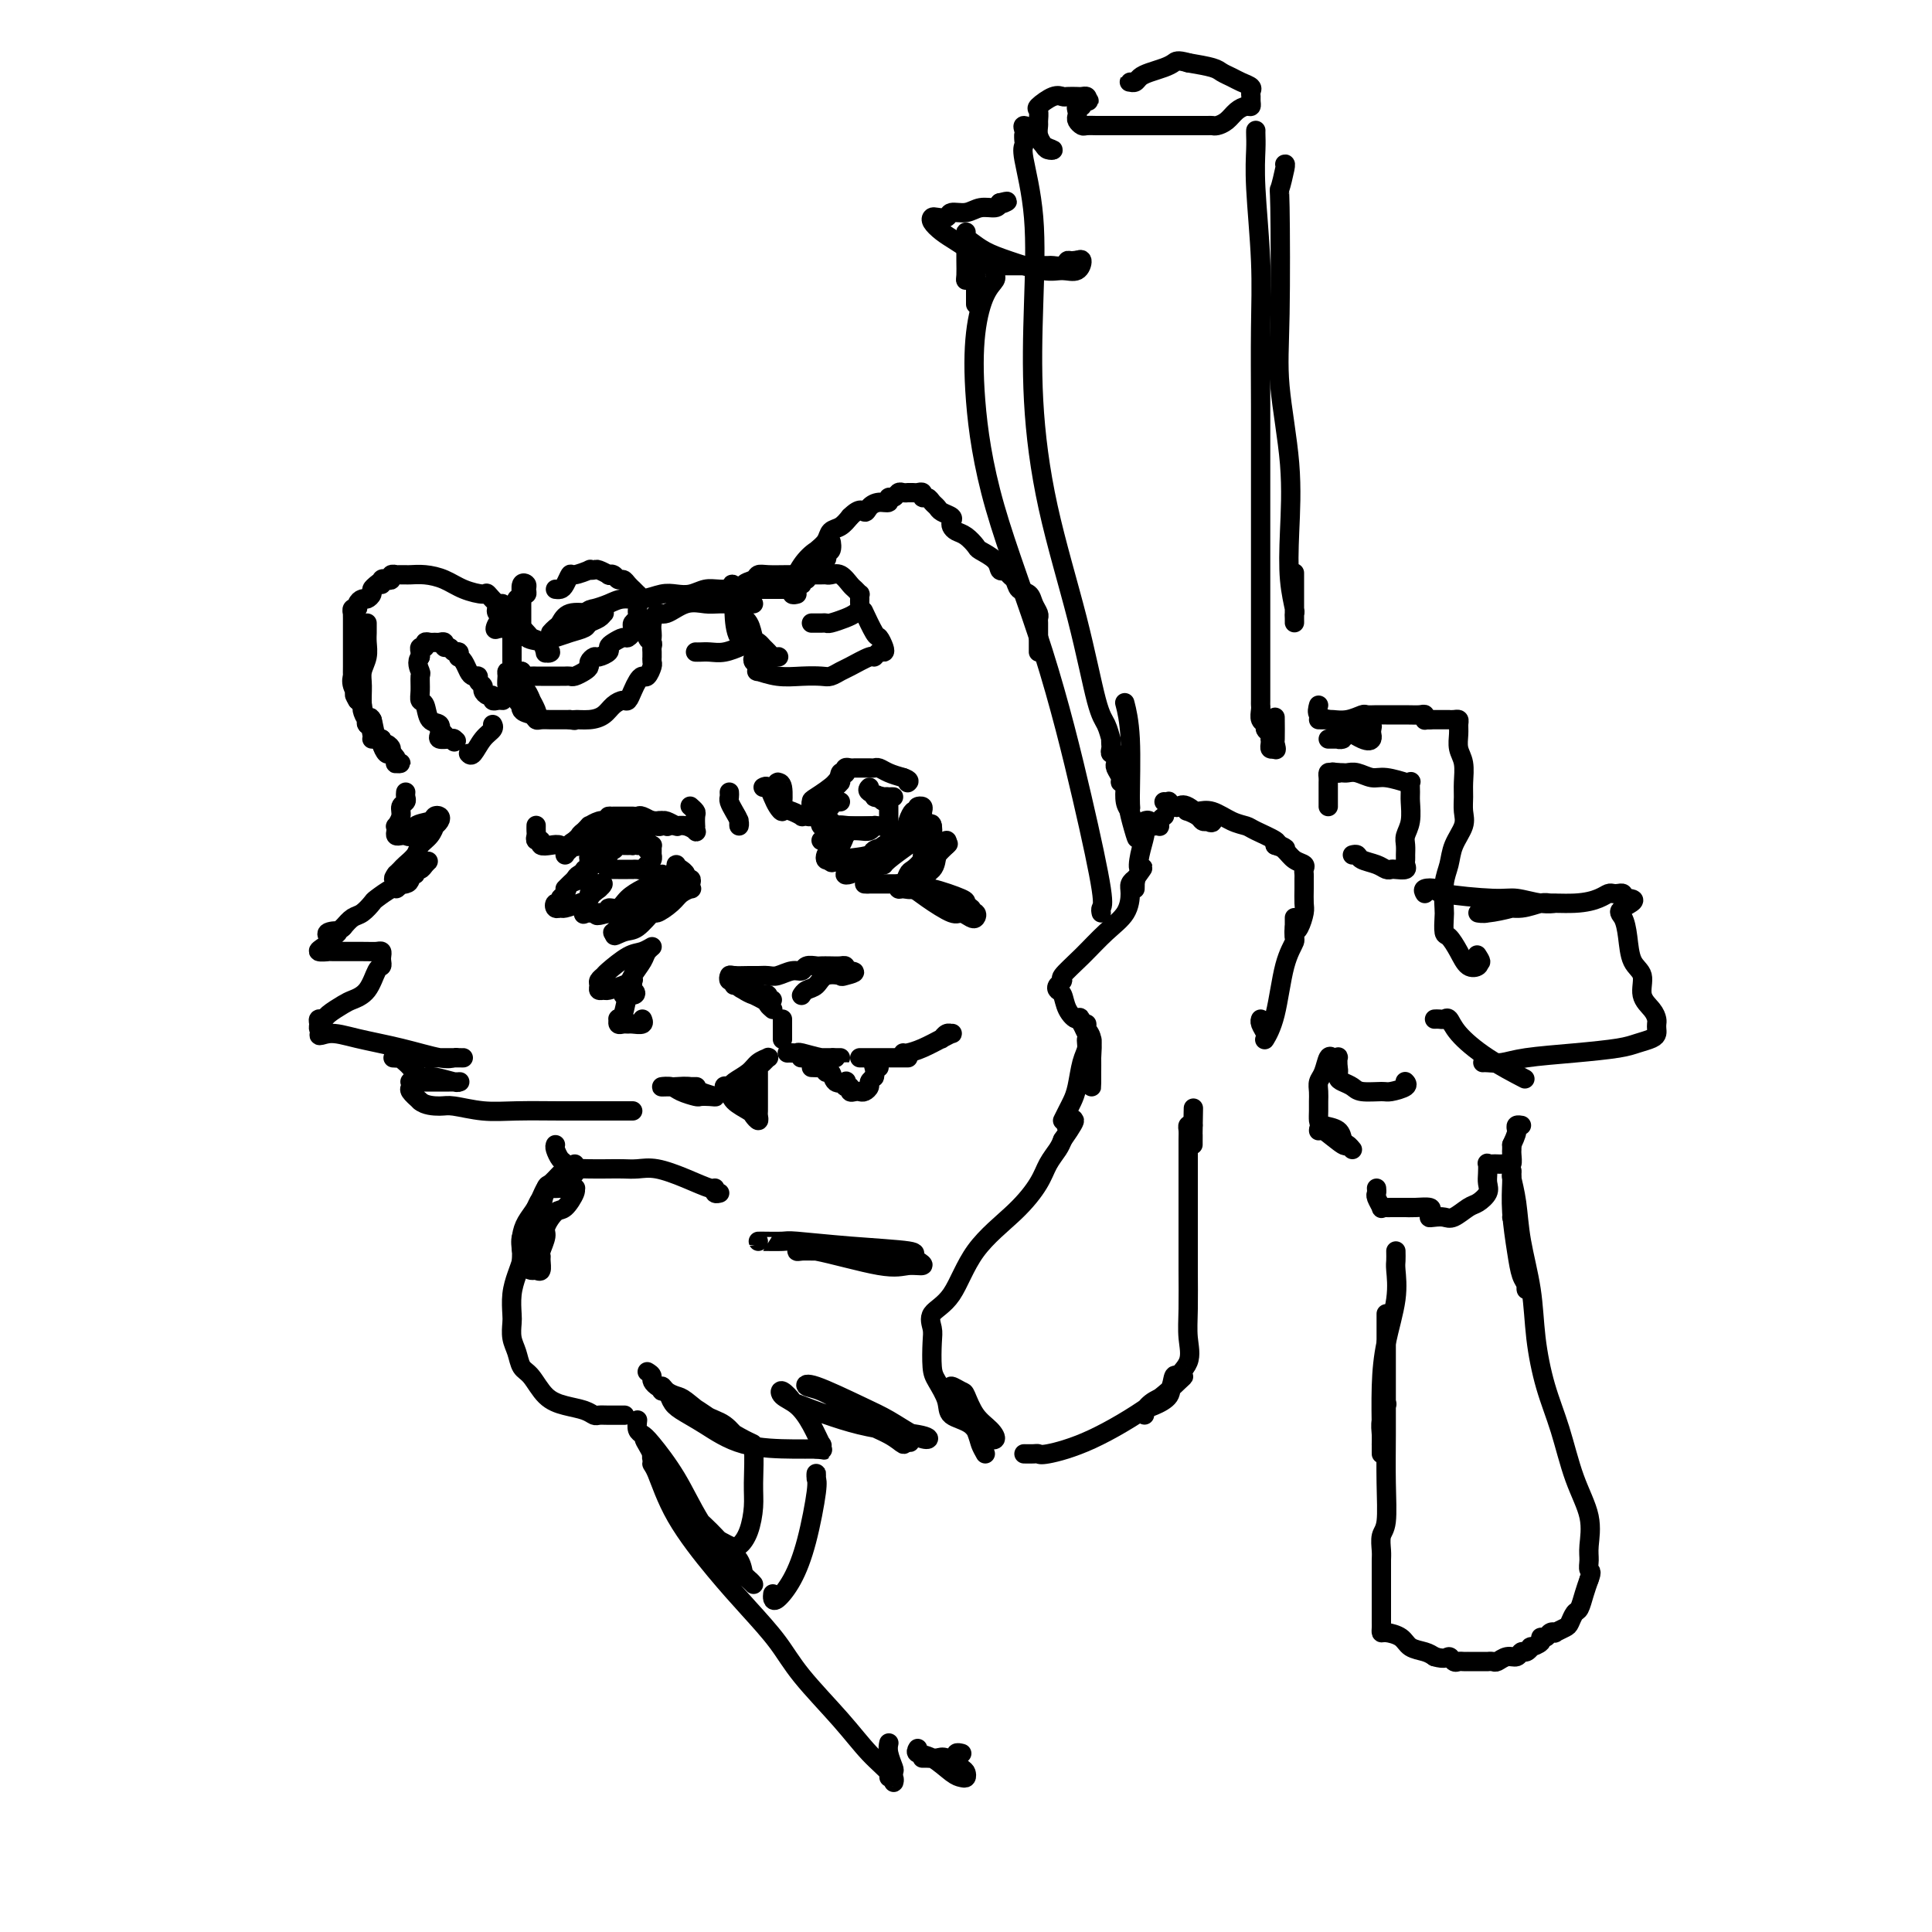 <svg viewBox='0 0 400 400' version='1.1' xmlns='http://www.w3.org/2000/svg' xmlns:xlink='http://www.w3.org/1999/xlink'><g fill='none' stroke='rgb(0,0,0)' stroke-width='4' stroke-linecap='round' stroke-linejoin='round'><path d='M76,129c-0.002,0.351 -0.004,0.702 0,1c0.004,0.298 0.015,0.543 0,1c-0.015,0.457 -0.057,1.127 0,2c0.057,0.873 0.214,1.951 0,3c-0.214,1.049 -0.798,2.071 -1,3c-0.202,0.929 -0.024,1.765 0,3c0.024,1.235 -0.108,2.871 0,4c0.108,1.129 0.457,1.753 1,3c0.543,1.247 1.280,3.116 2,4c0.720,0.884 1.423,0.782 2,1c0.577,0.218 1.027,0.756 1,1c-0.027,0.244 -0.532,0.194 -1,0c-0.468,-0.194 -0.900,-0.532 -1,-1c-0.100,-0.468 0.131,-1.065 0,-1c-0.131,0.065 -0.623,0.790 -1,0c-0.377,-0.790 -0.640,-3.097 -1,-4c-0.360,-0.903 -0.817,-0.401 -1,0c-0.183,0.401 -0.091,0.700 0,1'/><path d='M76,150c-0.543,-0.681 0.601,0.118 1,1c0.399,0.882 0.053,1.848 0,2c-0.053,0.152 0.187,-0.509 1,0c0.813,0.509 2.200,2.189 3,3c0.800,0.811 1.013,0.754 1,1c-0.013,0.246 -0.251,0.795 0,1c0.251,0.205 0.992,0.065 1,0c0.008,-0.065 -0.719,-0.054 -1,0c-0.281,0.054 -0.118,0.152 0,0c0.118,-0.152 0.190,-0.552 0,-1c-0.190,-0.448 -0.642,-0.943 -1,-1c-0.358,-0.057 -0.621,0.322 -1,0c-0.379,-0.322 -0.872,-1.347 -1,-2c-0.128,-0.653 0.110,-0.936 0,-1c-0.110,-0.064 -0.568,0.090 -1,0c-0.432,-0.090 -0.838,-0.423 -1,-1c-0.162,-0.577 -0.081,-1.397 0,-2c0.081,-0.603 0.163,-0.987 0,-1c-0.163,-0.013 -0.569,0.347 -1,0c-0.431,-0.347 -0.885,-1.401 -1,-2c-0.115,-0.599 0.110,-0.743 0,-1c-0.110,-0.257 -0.555,-0.629 -1,-1'/><path d='M74,145c-1.332,-2.151 -0.161,-1.027 0,-1c0.161,0.027 -0.689,-1.043 -1,-2c-0.311,-0.957 -0.083,-1.800 0,-2c0.083,-0.200 0.022,0.242 0,0c-0.022,-0.242 -0.006,-1.168 0,-2c0.006,-0.832 0.002,-1.571 0,-2c-0.002,-0.429 -0.000,-0.549 0,-1c0.000,-0.451 0.000,-1.234 0,-2c-0.000,-0.766 -0.000,-1.516 0,-2c0.000,-0.484 0.000,-0.703 0,-1c-0.000,-0.297 -0.001,-0.672 0,-1c0.001,-0.328 0.004,-0.609 0,-1c-0.004,-0.391 -0.016,-0.892 0,-1c0.016,-0.108 0.060,0.177 0,0c-0.060,-0.177 -0.224,-0.817 0,-1c0.224,-0.183 0.834,0.092 1,0c0.166,-0.092 -0.114,-0.549 0,-1c0.114,-0.451 0.622,-0.894 1,-1c0.378,-0.106 0.627,0.126 1,0c0.373,-0.126 0.870,-0.611 1,-1c0.130,-0.389 -0.106,-0.683 0,-1c0.106,-0.317 0.553,-0.659 1,-1'/><path d='M78,121c1.012,-1.023 1.041,-0.082 1,0c-0.041,0.082 -0.150,-0.696 0,-1c0.150,-0.304 0.561,-0.134 1,0c0.439,0.134 0.905,0.232 1,0c0.095,-0.232 -0.181,-0.794 0,-1c0.181,-0.206 0.821,-0.055 1,0c0.179,0.055 -0.102,0.014 0,0c0.102,-0.014 0.586,-0.002 1,0c0.414,0.002 0.759,-0.007 1,0c0.241,0.007 0.376,0.031 1,0c0.624,-0.031 1.735,-0.115 3,0c1.265,0.115 2.685,0.431 4,1c1.315,0.569 2.524,1.391 4,2c1.476,0.609 3.219,1.006 4,1c0.781,-0.006 0.601,-0.414 1,0c0.399,0.414 1.377,1.650 2,2c0.623,0.350 0.892,-0.186 1,0c0.108,0.186 0.054,1.093 0,2'/><path d='M104,127c3.079,1.516 2.777,1.306 3,2c0.223,0.694 0.970,2.290 2,3c1.030,0.710 2.343,0.532 3,1c0.657,0.468 0.657,1.583 1,2c0.343,0.417 1.027,0.137 1,0c-0.027,-0.137 -0.767,-0.133 -1,0c-0.233,0.133 0.041,0.393 0,0c-0.041,-0.393 -0.399,-1.440 -1,-2c-0.601,-0.560 -1.447,-0.634 -2,-1c-0.553,-0.366 -0.815,-1.022 -2,-2c-1.185,-0.978 -3.294,-2.276 -4,-3c-0.706,-0.724 -0.008,-0.875 0,-1c0.008,-0.125 -0.674,-0.223 -1,0c-0.326,0.223 -0.294,0.768 0,1c0.294,0.232 0.852,0.152 1,0c0.148,-0.152 -0.114,-0.377 0,0c0.114,0.377 0.605,1.355 1,2c0.395,0.645 0.693,0.956 1,1c0.307,0.044 0.621,-0.181 1,0c0.379,0.181 0.823,0.766 1,1c0.177,0.234 0.089,0.117 0,0'/><path d='M108,131c0.667,0.667 0.333,0.333 0,0'/><path d='M114,131c0.339,-0.370 0.679,-0.740 1,-1c0.321,-0.260 0.625,-0.409 1,-1c0.375,-0.591 0.822,-1.622 2,-2c1.178,-0.378 3.087,-0.102 4,0c0.913,0.102 0.831,0.030 1,0c0.169,-0.030 0.588,-0.019 1,0c0.412,0.019 0.817,0.047 1,0c0.183,-0.047 0.146,-0.167 0,0c-0.146,0.167 -0.399,0.623 -1,1c-0.601,0.377 -1.549,0.676 -2,1c-0.451,0.324 -0.405,0.672 -1,1c-0.595,0.328 -1.830,0.635 -3,1c-1.170,0.365 -2.274,0.789 -3,1c-0.726,0.211 -1.073,0.208 -1,0c0.073,-0.208 0.566,-0.623 1,-1c0.434,-0.377 0.809,-0.717 1,-1c0.191,-0.283 0.197,-0.509 1,-1c0.803,-0.491 2.401,-1.245 4,-2'/><path d='M121,127c1.234,-0.957 1.320,-0.849 2,-1c0.680,-0.151 1.953,-0.563 3,-1c1.047,-0.437 1.869,-0.901 3,-1c1.131,-0.099 2.571,0.166 4,0c1.429,-0.166 2.846,-0.762 4,-1c1.154,-0.238 2.046,-0.116 3,0c0.954,0.116 1.970,0.227 3,0c1.030,-0.227 2.073,-0.793 3,-1c0.927,-0.207 1.739,-0.055 3,0c1.261,0.055 2.970,0.015 4,0c1.030,-0.015 1.379,-0.004 2,0c0.621,0.004 1.514,0.001 2,0c0.486,-0.001 0.564,-0.001 1,0c0.436,0.001 1.231,0.001 2,0c0.769,-0.001 1.513,-0.004 2,0c0.487,0.004 0.719,0.015 1,0c0.281,-0.015 0.611,-0.056 1,0c0.389,0.056 0.835,0.207 1,0c0.165,-0.207 0.047,-0.774 0,-1c-0.047,-0.226 -0.024,-0.113 0,0'/><path d='M165,123c-0.433,0.109 -0.867,0.218 -1,0c-0.133,-0.218 0.034,-0.765 0,-1c-0.034,-0.235 -0.268,-0.160 0,-1c0.268,-0.840 1.040,-2.595 2,-4c0.960,-1.405 2.109,-2.459 3,-3c0.891,-0.541 1.523,-0.570 2,-1c0.477,-0.430 0.797,-1.261 1,-1c0.203,0.261 0.289,1.614 0,2c-0.289,0.386 -0.952,-0.194 -1,0c-0.048,0.194 0.519,1.161 0,2c-0.519,0.839 -2.125,1.550 -3,2c-0.875,0.450 -1.019,0.640 -1,1c0.019,0.360 0.201,0.889 0,1c-0.201,0.111 -0.784,-0.197 -1,0c-0.216,0.197 -0.066,0.898 0,1c0.066,0.102 0.049,-0.395 0,-1c-0.049,-0.605 -0.130,-1.318 0,-2c0.130,-0.682 0.472,-1.334 1,-2c0.528,-0.666 1.244,-1.347 2,-2c0.756,-0.653 1.553,-1.278 2,-2c0.447,-0.722 0.543,-1.541 1,-2c0.457,-0.459 1.273,-0.560 2,-1c0.727,-0.440 1.363,-1.220 2,-2'/><path d='M176,107c2.189,-2.194 2.663,-1.180 3,-1c0.337,0.180 0.538,-0.472 1,-1c0.462,-0.528 1.185,-0.930 2,-1c0.815,-0.070 1.724,0.191 2,0c0.276,-0.191 -0.080,-0.836 0,-1c0.080,-0.164 0.595,0.152 1,0c0.405,-0.152 0.700,-0.773 1,-1c0.300,-0.227 0.605,-0.061 1,0c0.395,0.061 0.880,0.015 1,0c0.120,-0.015 -0.126,-0.000 0,0c0.126,0.000 0.625,-0.015 1,0c0.375,0.015 0.625,0.060 1,0c0.375,-0.060 0.874,-0.223 1,0c0.126,0.223 -0.122,0.833 0,1c0.122,0.167 0.615,-0.110 1,0c0.385,0.110 0.664,0.607 1,1c0.336,0.393 0.731,0.683 1,1c0.269,0.317 0.414,0.663 1,1c0.586,0.337 1.613,0.667 2,1c0.387,0.333 0.135,0.671 0,1c-0.135,0.329 -0.155,0.651 0,1c0.155,0.349 0.483,0.726 1,1c0.517,0.274 1.224,0.445 2,1c0.776,0.555 1.622,1.494 2,2c0.378,0.506 0.287,0.579 1,1c0.713,0.421 2.230,1.190 3,2c0.770,0.810 0.791,1.660 1,2c0.209,0.340 0.604,0.170 1,0'/><path d='M208,118c2.804,2.671 1.314,1.348 1,1c-0.314,-0.348 0.546,0.277 1,1c0.454,0.723 0.500,1.542 1,2c0.500,0.458 1.455,0.555 2,1c0.545,0.445 0.682,1.236 1,2c0.318,0.764 0.817,1.499 1,2c0.183,0.501 0.049,0.768 0,1c-0.049,0.232 -0.013,0.430 0,1c0.013,0.570 0.004,1.512 0,2c-0.004,0.488 -0.001,0.523 0,1c0.001,0.477 0.000,1.396 0,2c-0.000,0.604 -0.000,0.893 0,1c0.000,0.107 0.000,0.030 0,0c-0.000,-0.030 -0.000,-0.015 0,0'/><path d='M104,145c0.081,0.009 0.163,0.017 0,0c-0.163,-0.017 -0.569,-0.060 -1,0c-0.431,0.060 -0.885,0.223 -1,0c-0.115,-0.223 0.109,-0.833 0,-1c-0.109,-0.167 -0.550,0.109 -1,0c-0.450,-0.109 -0.908,-0.603 -1,-1c-0.092,-0.397 0.183,-0.697 0,-1c-0.183,-0.303 -0.822,-0.609 -1,-1c-0.178,-0.391 0.106,-0.865 0,-1c-0.106,-0.135 -0.603,0.070 -1,0c-0.397,-0.070 -0.694,-0.415 -1,-1c-0.306,-0.585 -0.621,-1.409 -1,-2c-0.379,-0.591 -0.822,-0.947 -1,-1c-0.178,-0.053 -0.090,0.197 0,0c0.090,-0.197 0.183,-0.841 0,-1c-0.183,-0.159 -0.640,0.168 -1,0c-0.360,-0.168 -0.621,-0.830 -1,-1c-0.379,-0.170 -0.875,0.151 -1,0c-0.125,-0.151 0.120,-0.774 0,-1c-0.120,-0.226 -0.606,-0.057 -1,0c-0.394,0.057 -0.698,0.000 -1,0c-0.302,-0.000 -0.603,0.055 -1,0c-0.397,-0.055 -0.891,-0.222 -1,0c-0.109,0.222 0.167,0.833 0,1c-0.167,0.167 -0.776,-0.109 -1,0c-0.224,0.109 -0.064,0.603 0,1c0.064,0.397 0.032,0.699 0,1'/><path d='M87,136c-0.927,0.969 -0.245,2.390 0,3c0.245,0.610 0.053,0.409 0,1c-0.053,0.591 0.032,1.975 0,3c-0.032,1.025 -0.180,1.693 0,2c0.180,0.307 0.688,0.254 1,1c0.312,0.746 0.426,2.291 1,3c0.574,0.709 1.606,0.583 2,1c0.394,0.417 0.148,1.378 0,2c-0.148,0.622 -0.197,0.903 0,1c0.197,0.097 0.642,0.008 1,0c0.358,-0.008 0.629,0.065 1,0c0.371,-0.065 0.843,-0.269 1,0c0.157,0.269 -0.000,1.011 0,1c0.000,-0.011 0.158,-0.774 0,-1c-0.158,-0.226 -0.630,0.086 -1,0c-0.370,-0.086 -0.637,-0.569 -1,-1c-0.363,-0.431 -0.823,-0.809 -1,-1c-0.177,-0.191 -0.072,-0.195 0,0c0.072,0.195 0.112,0.588 0,1c-0.112,0.412 -0.376,0.842 0,1c0.376,0.158 1.393,0.045 2,0c0.607,-0.045 0.803,-0.023 1,0'/><path d='M94,153c0.833,0.667 0.417,0.333 0,0'/><path d='M97,156c0.257,0.287 0.514,0.574 1,0c0.486,-0.574 1.203,-2.010 2,-3c0.797,-0.990 1.676,-1.536 2,-2c0.324,-0.464 0.093,-0.847 0,-1c-0.093,-0.153 -0.046,-0.077 0,0'/><path d='M84,164c-0.033,0.328 -0.065,0.656 0,1c0.065,0.344 0.228,0.704 0,1c-0.228,0.296 -0.845,0.527 -1,1c-0.155,0.473 0.154,1.188 0,2c-0.154,0.812 -0.770,1.720 -1,2c-0.230,0.280 -0.073,-0.069 0,0c0.073,0.069 0.062,0.556 0,1c-0.062,0.444 -0.173,0.844 0,1c0.173,0.156 0.631,0.067 1,0c0.369,-0.067 0.648,-0.113 1,0c0.352,0.113 0.777,0.383 1,0c0.223,-0.383 0.243,-1.421 1,-2c0.757,-0.579 2.252,-0.701 3,-1c0.748,-0.299 0.751,-0.775 1,-1c0.249,-0.225 0.744,-0.198 1,0c0.256,0.198 0.272,0.567 0,1c-0.272,0.433 -0.831,0.931 -1,1c-0.169,0.069 0.053,-0.290 0,0c-0.053,0.290 -0.381,1.229 -1,2c-0.619,0.771 -1.528,1.372 -2,2c-0.472,0.628 -0.508,1.282 -1,2c-0.492,0.718 -1.440,1.501 -2,2c-0.560,0.499 -0.731,0.714 -1,1c-0.269,0.286 -0.634,0.643 -1,1'/><path d='M82,181c-1.054,1.405 -0.188,0.919 0,1c0.188,0.081 -0.300,0.730 0,1c0.300,0.270 1.389,0.161 2,0c0.611,-0.161 0.743,-0.373 1,-1c0.257,-0.627 0.640,-1.668 1,-2c0.360,-0.332 0.696,0.045 1,0c0.304,-0.045 0.575,-0.511 1,-1c0.425,-0.489 1.004,-1.003 1,-1c-0.004,0.003 -0.592,0.521 -1,1c-0.408,0.479 -0.638,0.919 -1,1c-0.362,0.081 -0.857,-0.198 -1,0c-0.143,0.198 0.066,0.874 0,1c-0.066,0.126 -0.407,-0.299 -1,0c-0.593,0.299 -1.439,1.322 -2,2c-0.561,0.678 -0.836,1.012 -1,1c-0.164,-0.012 -0.218,-0.369 -1,0c-0.782,0.369 -2.292,1.463 -3,2c-0.708,0.537 -0.612,0.515 -1,1c-0.388,0.485 -1.258,1.477 -2,2c-0.742,0.523 -1.355,0.578 -2,1c-0.645,0.422 -1.323,1.211 -2,2'/><path d='M71,192c-2.890,2.405 -1.116,1.418 -1,1c0.116,-0.418 -1.425,-0.266 -2,0c-0.575,0.266 -0.185,0.646 0,1c0.185,0.354 0.163,0.683 0,1c-0.163,0.317 -0.469,0.621 -1,1c-0.531,0.379 -1.288,0.834 -1,1c0.288,0.166 1.622,0.044 2,0c0.378,-0.044 -0.200,-0.009 1,0c1.200,0.009 4.178,-0.009 6,0c1.822,0.009 2.489,0.045 3,0c0.511,-0.045 0.867,-0.169 1,0c0.133,0.169 0.045,0.633 0,1c-0.045,0.367 -0.047,0.637 0,1c0.047,0.363 0.141,0.817 0,1c-0.141,0.183 -0.518,0.094 -1,1c-0.482,0.906 -1.071,2.807 -2,4c-0.929,1.193 -2.200,1.678 -3,2c-0.800,0.322 -1.128,0.481 -2,1c-0.872,0.519 -2.287,1.397 -3,2c-0.713,0.603 -0.724,0.932 -1,1c-0.276,0.068 -0.816,-0.126 -1,0c-0.184,0.126 -0.011,0.572 0,1c0.011,0.428 -0.140,0.836 0,1c0.140,0.164 0.570,0.082 1,0'/><path d='M67,213c-1.879,2.201 -0.577,1.203 1,1c1.577,-0.203 3.430,0.391 6,1c2.570,0.609 5.856,1.235 9,2c3.144,0.765 6.145,1.669 8,2c1.855,0.331 2.564,0.089 3,0c0.436,-0.089 0.598,-0.024 1,0c0.402,0.024 1.044,0.006 1,0c-0.044,-0.006 -0.774,-0.002 -1,0c-0.226,0.002 0.052,0.001 0,0c-0.052,-0.001 -0.434,-0.000 -1,0c-0.566,0.000 -1.316,0.001 -2,0c-0.684,-0.001 -1.300,-0.004 -2,0c-0.700,0.004 -1.483,0.015 -2,0c-0.517,-0.015 -0.769,-0.057 -1,0c-0.231,0.057 -0.440,0.214 -1,0c-0.560,-0.214 -1.470,-0.800 -2,-1c-0.530,-0.200 -0.681,-0.015 -1,0c-0.319,0.015 -0.805,-0.138 -1,0c-0.195,0.138 -0.097,0.569 0,1'/><path d='M82,219c-1.617,0.013 0.341,0.046 1,0c0.659,-0.046 0.019,-0.171 0,0c-0.019,0.171 0.583,0.638 1,1c0.417,0.362 0.651,0.619 1,1c0.349,0.381 0.814,0.887 1,1c0.186,0.113 0.092,-0.167 0,0c-0.092,0.167 -0.182,0.781 0,1c0.182,0.219 0.637,0.045 1,0c0.363,-0.045 0.635,0.041 1,0c0.365,-0.041 0.823,-0.207 2,0c1.177,0.207 3.073,0.788 4,1c0.927,0.212 0.883,0.057 1,0c0.117,-0.057 0.394,-0.015 0,0c-0.394,0.015 -1.458,0.004 -2,0c-0.542,-0.004 -0.561,-0.001 -1,0c-0.439,0.001 -1.298,0.001 -2,0c-0.702,-0.001 -1.246,-0.001 -2,0c-0.754,0.001 -1.718,0.003 -2,0c-0.282,-0.003 0.119,-0.013 0,0c-0.119,0.013 -0.758,0.048 -1,0c-0.242,-0.048 -0.085,-0.178 0,0c0.085,0.178 0.100,0.663 0,1c-0.100,0.337 -0.314,0.525 0,1c0.314,0.475 1.157,1.238 2,2'/><path d='M87,228c0.954,0.862 2.840,1.015 4,1c1.160,-0.015 1.594,-0.200 3,0c1.406,0.200 3.784,0.786 6,1c2.216,0.214 4.271,0.057 7,0c2.729,-0.057 6.131,-0.015 9,0c2.869,0.015 5.204,0.004 7,0c1.796,-0.004 3.053,-0.001 4,0c0.947,0.001 1.585,0.000 2,0c0.415,-0.000 0.606,-0.000 1,0c0.394,0.000 0.990,0.000 1,0c0.010,-0.000 -0.567,-0.000 -1,0c-0.433,0.000 -0.721,0.000 -1,0c-0.279,-0.000 -0.548,-0.000 -1,0c-0.452,0.000 -1.088,0.000 -2,0c-0.912,-0.000 -2.100,-0.000 -3,0c-0.900,0.000 -1.512,0.000 -2,0c-0.488,-0.000 -0.854,-0.000 -1,0c-0.146,0.000 -0.073,0.000 0,0'/><path d='M108,131c0.000,-0.375 0.000,-0.750 0,-1c-0.000,-0.250 -0.001,-0.376 0,-1c0.001,-0.624 0.004,-1.748 0,-3c-0.004,-1.252 -0.015,-2.634 0,-3c0.015,-0.366 0.058,0.284 0,0c-0.058,-0.284 -0.216,-1.503 0,-2c0.216,-0.497 0.805,-0.271 1,0c0.195,0.271 -0.003,0.588 0,1c0.003,0.412 0.207,0.919 0,1c-0.207,0.081 -0.825,-0.266 -1,0c-0.175,0.266 0.094,1.143 0,2c-0.094,0.857 -0.551,1.693 -1,2c-0.449,0.307 -0.891,0.086 -1,0c-0.109,-0.086 0.114,-0.038 0,0c-0.114,0.038 -0.567,0.066 -1,0c-0.433,-0.066 -0.847,-0.224 -1,0c-0.153,0.224 -0.044,0.831 0,1c0.044,0.169 0.022,-0.099 0,0c-0.022,0.099 -0.044,0.565 0,1c0.044,0.435 0.156,0.839 0,1c-0.156,0.161 -0.578,0.081 -1,0'/><path d='M103,130c-0.838,0.900 -0.432,-0.349 0,-1c0.432,-0.651 0.890,-0.704 1,-1c0.110,-0.296 -0.128,-0.834 0,-1c0.128,-0.166 0.623,0.040 1,0c0.377,-0.040 0.638,-0.327 1,-1c0.362,-0.673 0.825,-1.733 1,-2c0.175,-0.267 0.061,0.257 0,1c-0.061,0.743 -0.069,1.704 0,2c0.069,0.296 0.215,-0.072 0,0c-0.215,0.072 -0.790,0.583 -1,1c-0.210,0.417 -0.056,0.740 0,1c0.056,0.260 0.015,0.456 0,1c-0.015,0.544 -0.004,1.437 0,2c0.004,0.563 0.001,0.795 0,1c-0.001,0.205 -0.000,0.383 0,1c0.000,0.617 -0.001,1.672 0,2c0.001,0.328 0.003,-0.070 0,0c-0.003,0.070 -0.012,0.607 0,1c0.012,0.393 0.044,0.641 0,1c-0.044,0.359 -0.166,0.827 0,1c0.166,0.173 0.619,0.049 1,0c0.381,-0.049 0.691,-0.025 1,0'/><path d='M108,139c0.107,2.547 -0.127,1.415 0,1c0.127,-0.415 0.614,-0.111 1,0c0.386,0.111 0.670,0.030 1,0c0.330,-0.030 0.704,-0.008 1,0c0.296,0.008 0.513,0.002 1,0c0.487,-0.002 1.243,0.000 2,0c0.757,-0.000 1.516,-0.003 2,0c0.484,0.003 0.694,0.012 1,0c0.306,-0.012 0.708,-0.044 1,0c0.292,0.044 0.474,0.166 1,0c0.526,-0.166 1.397,-0.618 2,-1c0.603,-0.382 0.940,-0.694 1,-1c0.060,-0.306 -0.156,-0.607 0,-1c0.156,-0.393 0.685,-0.879 1,-1c0.315,-0.121 0.417,0.121 1,0c0.583,-0.121 1.647,-0.606 2,-1c0.353,-0.394 -0.007,-0.698 0,-1c0.007,-0.302 0.380,-0.602 1,-1c0.620,-0.398 1.487,-0.894 2,-1c0.513,-0.106 0.672,0.179 1,0c0.328,-0.179 0.824,-0.821 1,-1c0.176,-0.179 0.033,0.107 0,0c-0.033,-0.107 0.044,-0.606 0,-1c-0.044,-0.394 -0.208,-0.683 0,-1c0.208,-0.317 0.788,-0.662 1,-1c0.212,-0.338 0.057,-0.668 0,-1c-0.057,-0.332 -0.015,-0.666 0,-1c0.015,-0.334 0.004,-0.667 0,-1c-0.004,-0.333 -0.002,-0.667 0,-1'/><path d='M132,124c0.138,-1.172 -0.019,-1.101 0,-1c0.019,0.101 0.212,0.233 0,0c-0.212,-0.233 -0.830,-0.832 -1,-1c-0.170,-0.168 0.110,0.095 0,0c-0.110,-0.095 -0.608,-0.548 -1,-1c-0.392,-0.452 -0.678,-0.905 -1,-1c-0.322,-0.095 -0.682,0.167 -1,0c-0.318,-0.167 -0.596,-0.763 -1,-1c-0.404,-0.237 -0.936,-0.116 -1,0c-0.064,0.116 0.339,0.226 0,0c-0.339,-0.226 -1.422,-0.788 -2,-1c-0.578,-0.212 -0.651,-0.073 -1,0c-0.349,0.073 -0.972,0.079 -1,0c-0.028,-0.079 0.540,-0.242 0,0c-0.540,0.242 -2.187,0.888 -3,1c-0.813,0.112 -0.792,-0.310 -1,0c-0.208,0.310 -0.643,1.351 -1,2c-0.357,0.649 -0.635,0.905 -1,1c-0.365,0.095 -0.819,0.027 -1,0c-0.181,-0.027 -0.091,-0.014 0,0'/><path d='M106,139c-0.429,-0.057 -0.858,-0.114 -1,0c-0.142,0.114 0.003,0.398 0,1c-0.003,0.602 -0.156,1.523 0,2c0.156,0.477 0.619,0.510 1,1c0.381,0.490 0.680,1.438 1,2c0.320,0.562 0.661,0.737 1,1c0.339,0.263 0.675,0.612 1,1c0.325,0.388 0.638,0.813 1,1c0.362,0.187 0.774,0.134 1,0c0.226,-0.134 0.267,-0.350 0,-1c-0.267,-0.650 -0.842,-1.734 -1,-2c-0.158,-0.266 0.101,0.286 0,0c-0.101,-0.286 -0.563,-1.410 -1,-2c-0.437,-0.590 -0.849,-0.648 -1,-1c-0.151,-0.352 -0.040,-1.000 0,-1c0.040,0.000 0.009,0.648 0,1c-0.009,0.352 0.004,0.409 0,1c-0.004,0.591 -0.026,1.717 0,2c0.026,0.283 0.100,-0.278 0,0c-0.100,0.278 -0.374,1.395 0,2c0.374,0.605 1.394,0.698 2,1c0.606,0.302 0.796,0.813 1,1c0.204,0.187 0.422,0.050 1,0c0.578,-0.050 1.516,-0.013 2,0c0.484,0.013 0.515,0.004 1,0c0.485,-0.004 1.424,-0.001 2,0c0.576,0.001 0.788,0.001 1,0'/><path d='M118,149c1.634,0.301 0.718,0.052 1,0c0.282,-0.052 1.763,0.093 3,0c1.237,-0.093 2.229,-0.423 3,-1c0.771,-0.577 1.320,-1.401 2,-2c0.680,-0.599 1.492,-0.974 2,-1c0.508,-0.026 0.713,0.296 1,0c0.287,-0.296 0.655,-1.211 1,-2c0.345,-0.789 0.667,-1.454 1,-2c0.333,-0.546 0.678,-0.973 1,-1c0.322,-0.027 0.622,0.347 1,0c0.378,-0.347 0.833,-1.417 1,-2c0.167,-0.583 0.044,-0.681 0,-1c-0.044,-0.319 -0.011,-0.859 0,-1c0.011,-0.141 -0.001,0.118 0,0c0.001,-0.118 0.015,-0.614 0,-1c-0.015,-0.386 -0.060,-0.663 0,-1c0.060,-0.337 0.226,-0.736 0,-1c-0.226,-0.264 -0.845,-0.394 -1,-1c-0.155,-0.606 0.154,-1.689 0,-2c-0.154,-0.311 -0.771,0.152 -1,0c-0.229,-0.152 -0.072,-0.917 0,-1c0.072,-0.083 0.058,0.516 0,1c-0.058,0.484 -0.159,0.853 0,1c0.159,0.147 0.580,0.074 1,0'/><path d='M134,131c-0.167,-1.167 -0.083,-0.583 0,0'/><path d='M135,132c0.021,-0.261 0.042,-0.522 0,-1c-0.042,-0.478 -0.145,-1.172 0,-2c0.145,-0.828 0.540,-1.791 1,-2c0.460,-0.209 0.986,0.336 2,0c1.014,-0.336 2.515,-1.554 4,-2c1.485,-0.446 2.954,-0.119 4,0c1.046,0.119 1.667,0.032 3,0c1.333,-0.032 3.376,-0.009 4,0c0.624,0.009 -0.173,0.002 0,0c0.173,-0.002 1.316,-0.001 2,0c0.684,0.001 0.910,0.000 1,0c0.090,-0.000 0.045,-0.000 0,0'/><path d='M144,135c0.263,0.008 0.526,0.016 1,0c0.474,-0.016 1.160,-0.057 2,0c0.840,0.057 1.833,0.211 3,0c1.167,-0.211 2.506,-0.788 3,-1c0.494,-0.212 0.141,-0.061 0,0c-0.141,0.061 -0.071,0.030 0,0'/><path d='M152,123c-0.002,0.333 -0.004,0.667 0,1c0.004,0.333 0.014,0.666 0,1c-0.014,0.334 -0.053,0.668 0,2c0.053,1.332 0.198,3.663 1,5c0.802,1.337 2.261,1.679 3,2c0.739,0.321 0.759,0.622 1,1c0.241,0.378 0.703,0.834 1,1c0.297,0.166 0.431,0.041 1,0c0.569,-0.041 1.575,0.000 2,0c0.425,-0.000 0.269,-0.042 0,0c-0.269,0.042 -0.650,0.168 -1,0c-0.350,-0.168 -0.670,-0.629 -1,-1c-0.330,-0.371 -0.670,-0.653 -1,-1c-0.330,-0.347 -0.649,-0.761 -1,-1c-0.351,-0.239 -0.734,-0.305 -1,-1c-0.266,-0.695 -0.415,-2.018 -1,-3c-0.585,-0.982 -1.607,-1.621 -2,-2c-0.393,-0.379 -0.158,-0.497 0,-1c0.158,-0.503 0.238,-1.393 0,-2c-0.238,-0.607 -0.795,-0.933 -1,-1c-0.205,-0.067 -0.059,0.124 0,0c0.059,-0.124 0.029,-0.562 0,-1'/><path d='M152,122c-1.197,-2.117 0.311,-0.410 1,0c0.689,0.410 0.561,-0.479 1,-1c0.439,-0.521 1.447,-0.676 2,-1c0.553,-0.324 0.652,-0.819 1,-1c0.348,-0.181 0.944,-0.049 2,0c1.056,0.049 2.572,0.014 4,0c1.428,-0.014 2.766,-0.005 4,0c1.234,0.005 2.362,0.008 3,0c0.638,-0.008 0.787,-0.028 1,0c0.213,0.028 0.492,0.102 1,0c0.508,-0.102 1.246,-0.382 2,0c0.754,0.382 1.522,1.426 2,2c0.478,0.574 0.664,0.679 1,1c0.336,0.321 0.823,0.860 1,1c0.177,0.140 0.045,-0.117 0,0c-0.045,0.117 -0.003,0.608 0,1c0.003,0.392 -0.034,0.683 0,1c0.034,0.317 0.139,0.659 0,1c-0.139,0.341 -0.524,0.680 -1,1c-0.476,0.320 -1.045,0.622 -2,1c-0.955,0.378 -2.298,0.833 -3,1c-0.702,0.167 -0.763,0.045 -1,0c-0.237,-0.045 -0.651,-0.012 -1,0c-0.349,0.012 -0.632,0.003 -1,0c-0.368,-0.003 -0.819,-0.001 -1,0c-0.181,0.001 -0.090,0.000 0,0'/><path d='M156,136c-0.107,0.342 -0.214,0.684 0,1c0.214,0.316 0.748,0.607 1,1c0.252,0.393 0.221,0.890 0,1c-0.221,0.110 -0.632,-0.166 0,0c0.632,0.166 2.305,0.773 4,1c1.695,0.227 3.410,0.073 5,0c1.590,-0.073 3.053,-0.066 4,0c0.947,0.066 1.377,0.190 2,0c0.623,-0.190 1.438,-0.696 2,-1c0.562,-0.304 0.872,-0.407 2,-1c1.128,-0.593 3.074,-1.677 4,-2c0.926,-0.323 0.833,0.116 1,0c0.167,-0.116 0.593,-0.787 1,-1c0.407,-0.213 0.795,0.033 1,0c0.205,-0.033 0.226,-0.346 0,-1c-0.226,-0.654 -0.700,-1.650 -1,-2c-0.300,-0.350 -0.427,-0.056 -1,-1c-0.573,-0.944 -1.592,-3.127 -2,-4c-0.408,-0.873 -0.204,-0.437 0,0'/><path d='M111,171c0.002,-0.092 0.005,-0.183 0,0c-0.005,0.183 -0.017,0.641 0,1c0.017,0.359 0.063,0.618 0,1c-0.063,0.382 -0.235,0.886 0,1c0.235,0.114 0.876,-0.161 1,0c0.124,0.161 -0.268,0.760 0,1c0.268,0.240 1.196,0.121 2,0c0.804,-0.121 1.483,-0.245 2,0c0.517,0.245 0.870,0.860 1,1c0.130,0.140 0.035,-0.193 0,0c-0.035,0.193 -0.010,0.912 0,1c0.010,0.088 0.005,-0.456 0,-1'/><path d='M117,176c1.122,0.580 0.928,-0.471 1,-1c0.072,-0.529 0.412,-0.535 1,-1c0.588,-0.465 1.425,-1.389 2,-2c0.575,-0.611 0.888,-0.908 1,-1c0.112,-0.092 0.024,0.021 0,0c-0.024,-0.021 0.017,-0.177 0,0c-0.017,0.177 -0.092,0.685 0,1c0.092,0.315 0.349,0.435 0,1c-0.349,0.565 -1.306,1.574 -2,2c-0.694,0.426 -1.125,0.268 -1,0c0.125,-0.268 0.804,-0.646 1,-1c0.196,-0.354 -0.093,-0.682 0,-1c0.093,-0.318 0.567,-0.625 1,-1c0.433,-0.375 0.826,-0.819 1,-1c0.174,-0.181 0.129,-0.100 0,0c-0.129,0.100 -0.342,0.219 0,0c0.342,-0.219 1.241,-0.777 2,-1c0.759,-0.223 1.380,-0.112 2,0'/><path d='M126,170c1.344,-1.155 0.205,-1.041 0,-1c-0.205,0.041 0.523,0.011 1,0c0.477,-0.011 0.701,-0.003 1,0c0.299,0.003 0.672,0.001 1,0c0.328,-0.001 0.611,-0.001 1,0c0.389,0.001 0.882,0.004 1,0c0.118,-0.004 -0.141,-0.016 0,0c0.141,0.016 0.682,0.061 1,0c0.318,-0.061 0.414,-0.226 1,0c0.586,0.226 1.663,0.845 2,1c0.337,0.155 -0.067,-0.154 0,0c0.067,0.154 0.603,0.769 1,1c0.397,0.231 0.653,0.076 1,0c0.347,-0.076 0.784,-0.073 1,0c0.216,0.073 0.213,0.215 0,0c-0.213,-0.215 -0.634,-0.789 -1,-1c-0.366,-0.211 -0.676,-0.060 -1,0c-0.324,0.060 -0.662,0.030 -1,0'/><path d='M135,170c-0.291,-0.159 0.483,-0.057 1,0c0.517,0.057 0.778,0.068 1,0c0.222,-0.068 0.405,-0.215 1,0c0.595,0.215 1.603,0.793 2,1c0.397,0.207 0.183,0.042 0,0c-0.183,-0.042 -0.336,0.037 0,0c0.336,-0.037 1.162,-0.190 2,0c0.838,0.190 1.688,0.724 2,1c0.312,0.276 0.084,0.296 0,0c-0.084,-0.296 -0.026,-0.906 0,-1c0.026,-0.094 0.021,0.328 0,0c-0.021,-0.328 -0.057,-1.408 0,-2c0.057,-0.592 0.208,-0.698 0,-1c-0.208,-0.302 -0.774,-0.801 -1,-1c-0.226,-0.199 -0.113,-0.100 0,0'/><path d='M151,164c0.022,0.357 0.044,0.713 0,1c-0.044,0.287 -0.156,0.504 0,1c0.156,0.496 0.578,1.271 1,2c0.422,0.729 0.845,1.412 1,2c0.155,0.588 0.042,1.081 0,1c-0.042,-0.081 -0.012,-0.738 0,-1c0.012,-0.262 0.006,-0.131 0,0'/><path d='M158,163c0.332,-0.177 0.663,-0.353 1,0c0.337,0.353 0.678,1.237 1,2c0.322,0.763 0.623,1.406 1,2c0.377,0.594 0.829,1.140 1,1c0.171,-0.140 0.060,-0.966 0,-1c-0.060,-0.034 -0.068,0.722 0,0c0.068,-0.722 0.213,-2.923 0,-4c-0.213,-1.077 -0.785,-1.029 -1,-1c-0.215,0.029 -0.073,0.039 0,0c0.073,-0.039 0.078,-0.127 0,0c-0.078,0.127 -0.237,0.469 0,1c0.237,0.531 0.872,1.253 1,2c0.128,0.747 -0.250,1.521 0,2c0.250,0.479 1.128,0.665 2,1c0.872,0.335 1.739,0.819 2,1c0.261,0.181 -0.085,0.059 0,0c0.085,-0.059 0.600,-0.057 1,0c0.400,0.057 0.683,0.167 1,0c0.317,-0.167 0.667,-0.613 1,-1c0.333,-0.387 0.647,-0.717 1,-1c0.353,-0.283 0.744,-0.519 1,-1c0.256,-0.481 0.377,-1.206 1,-2c0.623,-0.794 1.750,-1.655 2,-2c0.250,-0.345 -0.375,-0.172 -1,0'/><path d='M173,162c1.191,-0.906 0.669,0.330 0,1c-0.669,0.670 -1.486,0.773 -2,1c-0.514,0.227 -0.726,0.579 -1,1c-0.274,0.421 -0.609,0.910 -1,1c-0.391,0.090 -0.836,-0.220 -1,0c-0.164,0.220 -0.045,0.969 0,1c0.045,0.031 0.016,-0.657 0,-1c-0.016,-0.343 -0.018,-0.339 1,-1c1.018,-0.661 3.057,-1.985 4,-3c0.943,-1.015 0.792,-1.722 1,-2c0.208,-0.278 0.777,-0.127 1,0c0.223,0.127 0.101,0.230 0,0c-0.101,-0.230 -0.182,-0.794 0,-1c0.182,-0.206 0.626,-0.055 1,0c0.374,0.055 0.678,0.015 1,0c0.322,-0.015 0.663,-0.005 1,0c0.337,0.005 0.670,0.004 1,0c0.330,-0.004 0.658,-0.012 1,0c0.342,0.012 0.700,0.045 1,0c0.300,-0.045 0.542,-0.166 1,0c0.458,0.166 1.131,0.619 2,1c0.869,0.381 1.935,0.691 3,1'/><path d='M187,161c1.619,0.536 1.166,0.876 1,1c-0.166,0.124 -0.045,0.033 0,0c0.045,-0.033 0.013,-0.010 0,0c-0.013,0.010 -0.006,0.005 0,0'/><path d='M123,175c-0.421,-0.091 -0.841,-0.181 -1,0c-0.159,0.181 -0.056,0.634 0,1c0.056,0.366 0.067,0.644 0,1c-0.067,0.356 -0.210,0.788 0,1c0.210,0.212 0.774,0.203 1,0c0.226,-0.203 0.113,-0.602 0,-1'/><path d='M123,177c0.179,0.292 0.625,0.022 1,0c0.375,-0.022 0.678,0.204 1,0c0.322,-0.204 0.663,-0.839 1,-1c0.337,-0.161 0.669,0.153 1,0c0.331,-0.153 0.660,-0.773 1,-1c0.340,-0.227 0.691,-0.061 1,0c0.309,0.061 0.577,0.016 1,0c0.423,-0.016 1.000,-0.004 1,0c-0.000,0.004 -0.578,0.000 -1,0c-0.422,-0.000 -0.687,0.003 -1,0c-0.313,-0.003 -0.672,-0.012 -1,0c-0.328,0.012 -0.624,0.044 -1,0c-0.376,-0.044 -0.832,-0.166 -1,0c-0.168,0.166 -0.048,0.619 0,1c0.048,0.381 0.024,0.691 0,1'/><path d='M126,177c-0.673,0.491 -0.857,0.720 -1,1c-0.143,0.280 -0.246,0.611 0,1c0.246,0.389 0.839,0.836 1,1c0.161,0.164 -0.112,0.044 0,0c0.112,-0.044 0.608,-0.012 1,0c0.392,0.012 0.679,0.003 1,0c0.321,-0.003 0.678,-0.001 1,0c0.322,0.001 0.611,0.001 1,0c0.389,-0.001 0.877,-0.003 1,0c0.123,0.003 -0.121,0.012 0,0c0.121,-0.012 0.607,-0.046 1,0c0.393,0.046 0.694,0.171 1,0c0.306,-0.171 0.618,-0.637 1,-1c0.382,-0.363 0.834,-0.623 1,-1c0.166,-0.377 0.044,-0.872 0,-1c-0.044,-0.128 -0.011,0.109 0,0c0.011,-0.109 -0.000,-0.565 0,-1c0.000,-0.435 0.011,-0.849 0,-1c-0.011,-0.151 -0.044,-0.041 0,0c0.044,0.041 0.167,0.011 0,0c-0.167,-0.011 -0.622,-0.003 -1,0c-0.378,0.003 -0.679,0.001 -1,0c-0.321,-0.001 -0.660,-0.000 -1,0'/><path d='M132,175c-0.707,-0.464 -0.973,-0.124 -1,0c-0.027,0.124 0.185,0.033 0,0c-0.185,-0.033 -0.767,-0.010 -1,0c-0.233,0.010 -0.116,0.005 0,0'/><path d='M134,176c0.007,-0.445 0.013,-0.890 0,-1c-0.013,-0.110 -0.046,0.114 0,0c0.046,-0.114 0.170,-0.565 0,-1c-0.170,-0.435 -0.633,-0.852 -1,-1c-0.367,-0.148 -0.637,-0.026 -1,0c-0.363,0.026 -0.818,-0.046 -1,0c-0.182,0.046 -0.090,0.208 0,0c0.090,-0.208 0.179,-0.788 0,-1c-0.179,-0.212 -0.626,-0.058 -1,0c-0.374,0.058 -0.675,0.020 -1,0c-0.325,-0.020 -0.676,-0.020 -1,0c-0.324,0.020 -0.623,0.061 -1,0c-0.377,-0.061 -0.832,-0.222 -1,0c-0.168,0.222 -0.049,0.829 0,1c0.049,0.171 0.026,-0.094 0,0c-0.026,0.094 -0.057,0.547 0,1c0.057,0.453 0.201,0.905 0,1c-0.201,0.095 -0.746,-0.167 -1,0c-0.254,0.167 -0.215,0.762 0,1c0.215,0.238 0.608,0.119 1,0'/><path d='M126,176c-0.667,0.667 -0.333,0.333 0,0'/><path d='M117,184c0.322,-0.333 0.643,-0.665 1,-1c0.357,-0.335 0.749,-0.671 1,-1c0.251,-0.329 0.362,-0.650 1,-1c0.638,-0.350 1.804,-0.728 2,-1c0.196,-0.272 -0.578,-0.438 -1,0c-0.422,0.438 -0.490,1.480 -1,2c-0.510,0.520 -1.461,0.516 -2,1c-0.539,0.484 -0.667,1.454 -1,2c-0.333,0.546 -0.870,0.668 -1,1c-0.130,0.332 0.149,0.874 0,1c-0.149,0.126 -0.724,-0.165 -1,0c-0.276,0.165 -0.252,0.787 0,1c0.252,0.213 0.732,0.016 1,0c0.268,-0.016 0.323,0.149 1,0c0.677,-0.149 1.975,-0.614 3,-1c1.025,-0.386 1.777,-0.695 2,-1c0.223,-0.305 -0.085,-0.608 0,-1c0.085,-0.392 0.561,-0.875 1,-1c0.439,-0.125 0.840,0.107 1,0c0.160,-0.107 0.080,-0.554 0,-1'/><path d='M124,183c1.499,-0.465 0.746,0.373 0,1c-0.746,0.627 -1.486,1.044 -2,2c-0.514,0.956 -0.802,2.453 -1,3c-0.198,0.547 -0.305,0.146 0,0c0.305,-0.146 1.022,-0.037 1,0c-0.022,0.037 -0.783,0.000 0,0c0.783,-0.000 3.112,0.036 4,0c0.888,-0.036 0.336,-0.146 1,0c0.664,0.146 2.543,0.546 4,0c1.457,-0.546 2.492,-2.038 3,-3c0.508,-0.962 0.487,-1.393 1,-2c0.513,-0.607 1.558,-1.390 2,-2c0.442,-0.610 0.280,-1.048 0,-1c-0.280,0.048 -0.679,0.581 -1,1c-0.321,0.419 -0.563,0.724 -1,1c-0.437,0.276 -1.069,0.523 -2,1c-0.931,0.477 -2.161,1.186 -3,2c-0.839,0.814 -1.285,1.735 -2,2c-0.715,0.265 -1.697,-0.125 -2,0c-0.303,0.125 0.072,0.764 0,1c-0.072,0.236 -0.592,0.067 -1,0c-0.408,-0.067 -0.704,-0.034 -1,0'/><path d='M124,189c-1.556,1.082 1.054,0.287 2,0c0.946,-0.287 0.229,-0.065 1,0c0.771,0.065 3.032,-0.028 4,0c0.968,0.028 0.644,0.176 1,0c0.356,-0.176 1.392,-0.676 2,-1c0.608,-0.324 0.789,-0.472 1,-1c0.211,-0.528 0.453,-1.436 1,-2c0.547,-0.564 1.401,-0.783 2,-1c0.599,-0.217 0.945,-0.433 1,-1c0.055,-0.567 -0.181,-1.487 0,-2c0.181,-0.513 0.780,-0.620 1,-1c0.220,-0.380 0.060,-1.033 0,-1c-0.060,0.033 -0.021,0.754 0,1c0.021,0.246 0.024,0.019 0,0c-0.024,-0.019 -0.075,0.171 0,1c0.075,0.829 0.277,2.297 0,3c-0.277,0.703 -1.034,0.640 -2,1c-0.966,0.360 -2.143,1.143 -3,2c-0.857,0.857 -1.396,1.789 -2,2c-0.604,0.211 -1.273,-0.297 -2,0c-0.727,0.297 -1.513,1.400 -2,2c-0.487,0.600 -0.677,0.697 -1,1c-0.323,0.303 -0.779,0.812 -1,1c-0.221,0.188 -0.206,0.054 0,0c0.206,-0.054 0.603,-0.027 1,0'/><path d='M128,193c-1.765,1.402 -0.176,0.408 1,0c1.176,-0.408 1.939,-0.231 3,-1c1.061,-0.769 2.421,-2.483 3,-3c0.579,-0.517 0.376,0.163 1,0c0.624,-0.163 2.076,-1.171 3,-2c0.924,-0.829 1.320,-1.480 2,-2c0.680,-0.520 1.642,-0.909 2,-1c0.358,-0.091 0.111,0.116 0,0c-0.111,-0.116 -0.086,-0.557 0,-1c0.086,-0.443 0.233,-0.889 0,-1c-0.233,-0.111 -0.847,0.114 -1,0c-0.153,-0.114 0.155,-0.567 0,-1c-0.155,-0.433 -0.772,-0.847 -1,-1c-0.228,-0.153 -0.065,-0.044 0,0c0.065,0.044 0.033,0.022 0,0'/><path d='M174,166c-0.301,0.030 -0.603,0.060 -1,0c-0.397,-0.060 -0.891,-0.209 -1,0c-0.109,0.209 0.166,0.777 0,1c-0.166,0.223 -0.774,0.101 -1,0c-0.226,-0.101 -0.072,-0.181 0,0c0.072,0.181 0.060,0.623 0,1c-0.060,0.377 -0.170,0.690 0,1c0.170,0.310 0.619,0.619 1,1c0.381,0.381 0.694,0.834 1,1c0.306,0.166 0.606,0.044 1,0c0.394,-0.044 0.883,-0.012 1,0c0.117,0.012 -0.137,0.003 0,0c0.137,-0.003 0.664,-0.001 1,0c0.336,0.001 0.479,0.000 1,0c0.521,-0.000 1.418,-0.001 2,0c0.582,0.001 0.850,0.002 1,0c0.150,-0.002 0.184,-0.007 1,0c0.816,0.007 2.415,0.027 3,0c0.585,-0.027 0.157,-0.102 0,0c-0.157,0.102 -0.042,0.382 0,0c0.042,-0.382 0.011,-1.427 0,-2c-0.011,-0.573 -0.002,-0.676 0,-1c0.002,-0.324 -0.002,-0.871 0,-1c0.002,-0.129 0.012,0.159 0,0c-0.012,-0.159 -0.044,-0.764 0,-1c0.044,-0.236 0.166,-0.102 0,0c-0.166,0.102 -0.619,0.172 -1,0c-0.381,-0.172 -0.691,-0.586 -1,-1'/><path d='M182,165c-0.640,-0.928 -1.238,-0.249 -1,0c0.238,0.249 1.314,0.066 2,0c0.686,-0.066 0.982,-0.017 1,0c0.018,0.017 -0.241,0.002 0,0c0.241,-0.002 0.982,0.010 1,0c0.018,-0.010 -0.689,-0.041 -1,0c-0.311,0.041 -0.228,0.155 -1,0c-0.772,-0.155 -2.400,-0.580 -3,-1c-0.600,-0.420 -0.171,-0.834 0,-1c0.171,-0.166 0.086,-0.083 0,0'/><path d='M170,169c0.042,0.340 0.084,0.679 0,1c-0.084,0.321 -0.293,0.623 0,1c0.293,0.377 1.087,0.829 2,1c0.913,0.171 1.945,0.060 3,0c1.055,-0.060 2.135,-0.069 3,0c0.865,0.069 1.517,0.214 2,0c0.483,-0.214 0.796,-0.789 1,-1c0.204,-0.211 0.298,-0.058 0,0c-0.298,0.058 -0.988,0.022 -1,0c-0.012,-0.022 0.653,-0.030 0,0c-0.653,0.030 -2.624,0.099 -4,0c-1.376,-0.099 -2.156,-0.365 -3,0c-0.844,0.365 -1.751,1.363 -2,2c-0.249,0.637 0.160,0.914 0,1c-0.160,0.086 -0.891,-0.020 -1,0c-0.109,0.020 0.402,0.166 1,0c0.598,-0.166 1.281,-0.645 2,-1c0.719,-0.355 1.473,-0.586 2,-1c0.527,-0.414 0.828,-1.012 1,-1c0.172,0.012 0.214,0.633 0,1c-0.214,0.367 -0.685,0.480 -1,1c-0.315,0.520 -0.474,1.446 -1,2c-0.526,0.554 -1.419,0.736 -2,1c-0.581,0.264 -0.849,0.609 -1,1c-0.151,0.391 -0.186,0.826 0,1c0.186,0.174 0.593,0.087 1,0'/><path d='M172,178c-0.022,1.110 0.424,0.384 2,0c1.576,-0.384 4.282,-0.425 6,-1c1.718,-0.575 2.449,-1.683 3,-2c0.551,-0.317 0.920,0.155 1,0c0.080,-0.155 -0.131,-0.939 0,-1c0.131,-0.061 0.605,0.600 0,1c-0.605,0.400 -2.289,0.539 -3,1c-0.711,0.461 -0.447,1.245 -1,2c-0.553,0.755 -1.921,1.482 -3,2c-1.079,0.518 -1.867,0.826 -2,1c-0.133,0.174 0.390,0.213 1,0c0.610,-0.213 1.309,-0.677 2,-1c0.691,-0.323 1.374,-0.506 2,-1c0.626,-0.494 1.193,-1.299 2,-2c0.807,-0.701 1.853,-1.298 2,-1c0.147,0.298 -0.606,1.491 -1,2c-0.394,0.509 -0.429,0.332 -1,1c-0.571,0.668 -1.678,2.179 -2,3c-0.322,0.821 0.139,0.952 0,1c-0.139,0.048 -0.880,0.013 -1,0c-0.120,-0.013 0.380,-0.003 1,0c0.620,0.003 1.359,0.001 2,0c0.641,-0.001 1.183,-0.000 2,0c0.817,0.000 1.908,0.000 3,0'/><path d='M187,183c1.447,-0.260 1.565,-1.410 2,-2c0.435,-0.590 1.188,-0.618 2,-1c0.812,-0.382 1.682,-1.116 2,-2c0.318,-0.884 0.085,-1.917 0,-3c-0.085,-1.083 -0.021,-2.216 0,-3c0.021,-0.784 -0.000,-1.220 0,-1c0.000,0.220 0.021,1.096 0,2c-0.021,0.904 -0.086,1.838 0,2c0.086,0.162 0.321,-0.446 0,0c-0.321,0.446 -1.200,1.947 -2,3c-0.800,1.053 -1.521,1.659 -2,2c-0.479,0.341 -0.715,0.417 -1,1c-0.285,0.583 -0.619,1.675 -1,2c-0.381,0.325 -0.809,-0.115 -1,0c-0.191,0.115 -0.146,0.786 0,1c0.146,0.214 0.392,-0.029 1,0c0.608,0.029 1.577,0.331 2,0c0.423,-0.331 0.299,-1.294 1,-2c0.701,-0.706 2.226,-1.153 3,-2c0.774,-0.847 0.795,-2.093 1,-3c0.205,-0.907 0.594,-1.475 1,-2c0.406,-0.525 0.830,-1.007 1,-1c0.170,0.007 0.085,0.504 0,1'/><path d='M196,175c1.065,-0.952 -0.772,0.669 -2,2c-1.228,1.331 -1.845,2.373 -2,3c-0.155,0.627 0.154,0.838 0,1c-0.154,0.162 -0.771,0.276 -1,0c-0.229,-0.276 -0.072,-0.941 0,-1c0.072,-0.059 0.058,0.489 0,0c-0.058,-0.489 -0.160,-2.015 0,-3c0.160,-0.985 0.581,-1.430 1,-2c0.419,-0.570 0.834,-1.266 1,-2c0.166,-0.734 0.083,-1.507 0,-2c-0.083,-0.493 -0.166,-0.705 -1,0c-0.834,0.705 -2.419,2.328 -3,3c-0.581,0.672 -0.159,0.392 -1,1c-0.841,0.608 -2.944,2.105 -4,3c-1.056,0.895 -1.064,1.188 -1,1c0.064,-0.188 0.199,-0.857 1,-2c0.801,-1.143 2.266,-2.760 3,-4c0.734,-1.240 0.736,-2.103 1,-3c0.264,-0.897 0.790,-1.828 1,-2c0.210,-0.172 0.105,0.414 0,1'/><path d='M189,169c0.773,-0.980 0.206,1.071 0,2c-0.206,0.929 -0.051,0.736 0,1c0.051,0.264 -0.001,0.985 0,1c0.001,0.015 0.057,-0.676 0,-1c-0.057,-0.324 -0.225,-0.280 0,-1c0.225,-0.720 0.845,-2.204 1,-3c0.155,-0.796 -0.155,-0.903 0,-1c0.155,-0.097 0.773,-0.183 1,0c0.227,0.183 0.061,0.637 0,1c-0.061,0.363 -0.016,0.636 0,1c0.016,0.364 0.005,0.818 0,1c-0.005,0.182 -0.002,0.091 0,0'/><path d='M129,206c-0.098,-0.349 -0.196,-0.699 0,-1c0.196,-0.301 0.685,-0.555 1,-1c0.315,-0.445 0.457,-1.082 1,-2c0.543,-0.918 1.487,-2.115 2,-3c0.513,-0.885 0.596,-1.456 1,-2c0.404,-0.544 1.128,-1.061 1,-1c-0.128,0.061 -1.110,0.699 -2,1c-0.890,0.301 -1.688,0.266 -3,1c-1.312,0.734 -3.137,2.239 -4,3c-0.863,0.761 -0.764,0.778 -1,1c-0.236,0.222 -0.808,0.649 -1,1c-0.192,0.351 -0.004,0.627 0,1c0.004,0.373 -0.177,0.843 0,1c0.177,0.157 0.713,0.002 1,0c0.287,-0.002 0.326,0.149 1,0c0.674,-0.149 1.985,-0.597 3,-1c1.015,-0.403 1.735,-0.762 2,-1c0.265,-0.238 0.076,-0.354 0,0c-0.076,0.354 -0.038,1.177 0,2'/><path d='M131,205c1.132,0.596 0.461,1.087 0,1c-0.461,-0.087 -0.713,-0.752 -1,0c-0.287,0.752 -0.610,2.919 -1,4c-0.390,1.081 -0.847,1.074 -1,1c-0.153,-0.074 -0.001,-0.216 0,0c0.001,0.216 -0.150,0.791 0,1c0.150,0.209 0.601,0.052 1,0c0.399,-0.052 0.748,-0.000 1,0c0.252,0.000 0.408,-0.051 1,0c0.592,0.051 1.621,0.206 2,0c0.379,-0.206 0.108,-0.773 0,-1c-0.108,-0.227 -0.054,-0.113 0,0'/><path d='M188,184c0.335,0.026 0.670,0.052 1,0c0.330,-0.052 0.656,-0.183 2,0c1.344,0.183 3.705,0.679 5,1c1.295,0.321 1.522,0.465 2,1c0.478,0.535 1.207,1.459 2,2c0.793,0.541 1.649,0.697 2,1c0.351,0.303 0.197,0.751 0,1c-0.197,0.249 -0.437,0.298 -1,0c-0.563,-0.298 -1.449,-0.941 -2,-1c-0.551,-0.059 -0.769,0.468 -2,0c-1.231,-0.468 -3.477,-1.931 -5,-3c-1.523,-1.069 -2.323,-1.744 -3,-2c-0.677,-0.256 -1.230,-0.094 -1,0c0.230,0.094 1.242,0.120 2,0c0.758,-0.120 1.261,-0.386 3,0c1.739,0.386 4.714,1.423 6,2c1.286,0.577 0.885,0.694 1,1c0.115,0.306 0.747,0.802 1,1c0.253,0.198 0.126,0.099 0,0'/><path d='M160,209c-0.422,-0.364 -0.844,-0.729 -1,-1c-0.156,-0.271 -0.046,-0.450 -1,-1c-0.954,-0.550 -2.973,-1.473 -4,-2c-1.027,-0.527 -1.061,-0.659 -1,-1c0.061,-0.341 0.217,-0.891 0,-1c-0.217,-0.109 -0.805,0.222 -1,0c-0.195,-0.222 0.005,-0.999 0,-1c-0.005,-0.001 -0.215,0.773 0,1c0.215,0.227 0.855,-0.093 1,0c0.145,0.093 -0.205,0.599 0,1c0.205,0.401 0.965,0.697 2,1c1.035,0.303 2.345,0.613 3,1c0.655,0.387 0.656,0.850 1,1c0.344,0.150 1.031,-0.013 1,0c-0.031,0.013 -0.781,0.200 -1,0c-0.219,-0.200 0.092,-0.789 0,-1c-0.092,-0.211 -0.588,-0.046 -1,0c-0.412,0.046 -0.739,-0.029 -1,0c-0.261,0.029 -0.455,0.162 -1,0c-0.545,-0.162 -1.441,-0.618 -2,-1c-0.559,-0.382 -0.779,-0.691 -1,-1'/><path d='M153,204c-1.325,-0.708 -1.139,0.020 -1,0c0.139,-0.020 0.229,-0.790 0,-1c-0.229,-0.210 -0.777,0.140 -1,0c-0.223,-0.140 -0.120,-0.770 0,-1c0.120,-0.230 0.258,-0.061 1,0c0.742,0.061 2.089,0.012 3,0c0.911,-0.012 1.386,0.012 2,0c0.614,-0.012 1.368,-0.060 2,0c0.632,0.060 1.143,0.226 2,0c0.857,-0.226 2.060,-0.845 3,-1c0.940,-0.155 1.617,0.155 2,0c0.383,-0.155 0.473,-0.773 1,-1c0.527,-0.227 1.490,-0.061 2,0c0.510,0.061 0.568,0.019 1,0c0.432,-0.019 1.240,-0.015 2,0c0.760,0.015 1.474,0.043 2,0c0.526,-0.043 0.865,-0.155 1,0c0.135,0.155 0.068,0.578 0,1'/><path d='M175,201c3.731,0.064 1.060,0.724 0,1c-1.060,0.276 -0.508,0.169 -1,0c-0.492,-0.169 -2.027,-0.399 -3,0c-0.973,0.399 -1.385,1.427 -2,2c-0.615,0.573 -1.433,0.690 -2,1c-0.567,0.310 -0.883,0.814 -1,1c-0.117,0.186 -0.033,0.053 0,0c0.033,-0.053 0.017,-0.027 0,0'/><path d='M162,211c0.000,0.370 0.000,0.740 0,1c0.000,0.260 0.000,0.410 0,1c0.000,0.590 0.000,1.620 0,2c0.000,0.380 0.000,0.108 0,0c0.000,-0.108 0.000,-0.054 0,0'/><path d='M150,225c0.389,0.067 0.777,0.133 1,0c0.223,-0.133 0.280,-0.466 1,-1c0.720,-0.534 2.103,-1.268 3,-2c0.897,-0.732 1.308,-1.460 2,-2c0.692,-0.540 1.663,-0.890 2,-1c0.337,-0.110 0.039,0.022 0,0c-0.039,-0.022 0.182,-0.198 0,0c-0.182,0.198 -0.766,0.771 -1,1c-0.234,0.229 -0.117,0.115 0,0'/><path d='M163,218c0.311,-0.008 0.622,-0.016 1,0c0.378,0.016 0.822,0.057 1,0c0.178,-0.057 0.091,-0.211 1,0c0.909,0.211 2.815,0.789 4,1c1.185,0.211 1.649,0.057 2,0c0.351,-0.057 0.588,-0.015 1,0c0.412,0.015 0.998,0.004 1,0c0.002,-0.004 -0.579,-0.001 -1,0c-0.421,0.001 -0.680,0.000 -1,0c-0.320,-0.000 -0.699,-0.000 -1,0c-0.301,0.000 -0.524,0.000 -1,0c-0.476,-0.000 -1.205,-0.000 -2,0c-0.795,0.000 -1.656,0.000 -2,0c-0.344,-0.000 -0.172,-0.000 0,0'/><path d='M157,222c0.000,0.297 0.000,0.594 0,1c-0.000,0.406 -0.000,0.921 0,1c0.000,0.079 0.000,-0.277 0,0c-0.000,0.277 -0.000,1.187 0,2c0.000,0.813 0.001,1.529 0,2c-0.001,0.471 -0.004,0.697 0,1c0.004,0.303 0.014,0.681 0,1c-0.014,0.319 -0.053,0.577 0,1c0.053,0.423 0.197,1.011 0,1c-0.197,-0.011 -0.736,-0.619 -1,-1c-0.264,-0.381 -0.252,-0.534 -1,-1c-0.748,-0.466 -2.256,-1.246 -3,-2c-0.744,-0.754 -0.724,-1.484 -1,-2c-0.276,-0.516 -0.847,-0.819 -1,-1c-0.153,-0.181 0.113,-0.241 1,0c0.887,0.241 2.396,0.783 3,1c0.604,0.217 0.302,0.108 0,0'/><path d='M168,221c0.725,0.035 1.450,0.069 2,0c0.550,-0.069 0.925,-0.243 1,0c0.075,0.243 -0.151,0.901 0,1c0.151,0.099 0.681,-0.362 1,0c0.319,0.362 0.429,1.546 1,2c0.571,0.454 1.602,0.178 2,0c0.398,-0.178 0.162,-0.258 0,0c-0.162,0.258 -0.251,0.853 0,1c0.251,0.147 0.840,-0.156 1,0c0.160,0.156 -0.111,0.771 0,1c0.111,0.229 0.603,0.072 1,0c0.397,-0.072 0.697,-0.061 1,0c0.303,0.061 0.607,0.171 1,0c0.393,-0.171 0.875,-0.623 1,-1c0.125,-0.377 -0.107,-0.679 0,-1c0.107,-0.321 0.554,-0.660 1,-1'/><path d='M181,223c0.305,-0.840 0.068,-1.441 0,-2c-0.068,-0.559 0.033,-1.078 0,-1c-0.033,0.078 -0.201,0.752 0,1c0.201,0.248 0.772,0.071 1,0c0.228,-0.071 0.114,-0.035 0,0'/><path d='M178,219c0.762,0.000 1.525,0.000 2,0c0.475,0.000 0.663,-0.000 2,0c1.337,0.000 3.821,0.000 5,0c1.179,-0.000 1.051,0.000 1,0c-0.051,0.000 -0.026,0.000 0,0'/><path d='M144,225c0.172,-0.000 0.343,-0.001 0,0c-0.343,0.001 -1.202,0.003 -2,0c-0.798,-0.003 -1.537,-0.011 -2,0c-0.463,0.011 -0.652,0.042 0,0c0.652,-0.042 2.143,-0.155 3,0c0.857,0.155 1.080,0.578 2,1c0.920,0.422 2.538,0.842 3,1c0.462,0.158 -0.232,0.053 -1,0c-0.768,-0.053 -1.612,-0.053 -2,0c-0.388,0.053 -0.322,0.158 -1,0c-0.678,-0.158 -2.101,-0.578 -3,-1c-0.899,-0.422 -1.274,-0.845 -2,-1c-0.726,-0.155 -1.803,-0.042 -2,0c-0.197,0.042 0.485,0.011 1,0c0.515,-0.011 0.861,-0.003 1,0c0.139,0.003 0.069,0.002 0,0'/><path d='M187,218c0.188,0.061 0.377,0.122 1,0c0.623,-0.122 1.681,-0.426 3,-1c1.319,-0.574 2.900,-1.418 4,-2c1.100,-0.582 1.720,-0.902 2,-1c0.280,-0.098 0.219,0.025 0,0c-0.219,-0.025 -0.598,-0.199 -1,0c-0.402,0.199 -0.829,0.771 -1,1c-0.171,0.229 -0.085,0.114 0,0'/><path d='M115,237c-0.089,0.211 -0.178,0.421 0,1c0.178,0.579 0.622,1.525 1,2c0.378,0.475 0.690,0.477 1,1c0.310,0.523 0.619,1.566 1,2c0.381,0.434 0.834,0.260 1,0c0.166,-0.260 0.044,-0.606 0,-1c-0.044,-0.394 -0.012,-0.837 0,-1c0.012,-0.163 0.003,-0.047 0,0c-0.003,0.047 -0.002,0.023 0,0'/><path d='M117,245c0.255,-0.025 0.510,-0.051 0,0c-0.510,0.051 -1.784,0.178 -3,1c-1.216,0.822 -2.375,2.340 -3,4c-0.625,1.660 -0.715,3.464 -1,5c-0.285,1.536 -0.766,2.806 -1,4c-0.234,1.194 -0.220,2.313 0,3c0.220,0.687 0.648,0.941 1,1c0.352,0.059 0.629,-0.076 1,0c0.371,0.076 0.836,0.364 1,0c0.164,-0.364 0.028,-1.380 0,-2c-0.028,-0.620 0.051,-0.842 0,-1c-0.051,-0.158 -0.233,-0.250 0,-1c0.233,-0.750 0.879,-2.159 1,-3c0.121,-0.841 -0.283,-1.115 0,-2c0.283,-0.885 1.255,-2.381 2,-3c0.745,-0.619 1.264,-0.362 2,-1c0.736,-0.638 1.687,-2.171 2,-3c0.313,-0.829 -0.014,-0.954 0,-1c0.014,-0.046 0.369,-0.014 0,0c-0.369,0.014 -1.461,0.010 -2,0c-0.539,-0.010 -0.526,-0.025 -1,0c-0.474,0.025 -1.436,0.089 -2,0c-0.564,-0.089 -0.729,-0.332 -1,0c-0.271,0.332 -0.649,1.238 -1,2c-0.351,0.762 -0.676,1.381 -1,2'/><path d='M111,250c-0.703,1.159 -1.459,2.056 -2,3c-0.541,0.944 -0.867,1.935 -1,3c-0.133,1.065 -0.074,2.204 0,3c0.074,0.796 0.164,1.248 0,2c-0.164,0.752 -0.581,1.804 -1,3c-0.419,1.196 -0.841,2.535 -1,4c-0.159,1.465 -0.054,3.054 0,4c0.054,0.946 0.058,1.249 0,2c-0.058,0.751 -0.179,1.952 0,3c0.179,1.048 0.658,1.944 1,3c0.342,1.056 0.546,2.272 1,3c0.454,0.728 1.158,0.969 2,2c0.842,1.031 1.822,2.851 3,4c1.178,1.149 2.555,1.629 4,2c1.445,0.371 2.959,0.635 4,1c1.041,0.365 1.611,0.830 2,1c0.389,0.170 0.599,0.046 1,0c0.401,-0.046 0.993,-0.012 2,0c1.007,0.012 2.431,0.004 3,0c0.569,-0.004 0.285,-0.002 0,0'/><path d='M108,262c0.003,-0.318 0.007,-0.636 0,-1c-0.007,-0.364 -0.023,-0.774 0,-1c0.023,-0.226 0.086,-0.267 0,-1c-0.086,-0.733 -0.322,-2.156 0,-3c0.322,-0.844 1.203,-1.108 2,-2c0.797,-0.892 1.510,-2.411 2,-4c0.490,-1.589 0.756,-3.249 1,-4c0.244,-0.751 0.467,-0.594 1,-1c0.533,-0.406 1.378,-1.377 2,-2c0.622,-0.623 1.023,-0.899 2,-1c0.977,-0.101 2.531,-0.029 4,0c1.469,0.029 2.853,0.013 4,0c1.147,-0.013 2.059,-0.024 3,0c0.941,0.024 1.913,0.082 3,0c1.087,-0.082 2.290,-0.305 4,0c1.710,0.305 3.926,1.140 6,2c2.074,0.860 4.006,1.747 5,2c0.994,0.253 1.050,-0.128 1,0c-0.050,0.128 -0.206,0.765 0,1c0.206,0.235 0.773,0.067 1,0c0.227,-0.067 0.113,-0.034 0,0'/><path d='M134,284c0.483,0.291 0.965,0.582 1,1c0.035,0.418 -0.379,0.963 1,2c1.379,1.037 4.549,2.565 7,4c2.451,1.435 4.182,2.776 6,4c1.818,1.224 3.722,2.332 5,3c1.278,0.668 1.928,0.896 2,1c0.072,0.104 -0.435,0.084 -1,0c-0.565,-0.084 -1.187,-0.232 -2,-1c-0.813,-0.768 -1.818,-2.156 -3,-3c-1.182,-0.844 -2.541,-1.145 -4,-2c-1.459,-0.855 -3.019,-2.263 -4,-3c-0.981,-0.737 -1.384,-0.802 -2,-1c-0.616,-0.198 -1.444,-0.530 -2,-1c-0.556,-0.470 -0.838,-1.077 -1,-1c-0.162,0.077 -0.202,0.837 0,1c0.202,0.163 0.646,-0.272 1,0c0.354,0.272 0.619,1.250 1,2c0.381,0.750 0.879,1.273 2,2c1.121,0.727 2.864,1.659 5,3c2.136,1.341 4.665,3.091 8,4c3.335,0.909 7.475,0.975 10,1c2.525,0.025 3.436,0.007 4,0c0.564,-0.007 0.782,-0.004 1,0'/><path d='M169,300c2.553,0.229 1.436,0.300 1,0c-0.436,-0.300 -0.190,-0.972 0,-1c0.190,-0.028 0.326,0.589 0,0c-0.326,-0.589 -1.113,-2.385 -2,-4c-0.887,-1.615 -1.875,-3.049 -3,-4c-1.125,-0.951 -2.387,-1.418 -3,-2c-0.613,-0.582 -0.578,-1.278 0,-1c0.578,0.278 1.698,1.528 2,2c0.302,0.472 -0.214,0.164 2,1c2.214,0.836 7.156,2.817 12,4c4.844,1.183 9.589,1.567 12,2c2.411,0.433 2.489,0.914 2,1c-0.489,0.086 -1.544,-0.222 -3,-1c-1.456,-0.778 -3.312,-2.025 -5,-3c-1.688,-0.975 -3.209,-1.678 -6,-3c-2.791,-1.322 -6.851,-3.263 -9,-4c-2.149,-0.737 -2.388,-0.269 -2,0c0.388,0.269 1.404,0.339 3,1c1.596,0.661 3.773,1.912 5,3c1.227,1.088 1.504,2.013 3,3c1.496,0.987 4.210,2.035 6,3c1.790,0.965 2.654,1.847 3,2c0.346,0.153 0.173,-0.424 0,-1'/><path d='M187,298c2.786,1.536 0.750,-0.125 0,-1c-0.750,-0.875 -0.214,-0.964 0,-1c0.214,-0.036 0.107,-0.018 0,0'/><path d='M157,257c-0.003,-0.006 -0.006,-0.013 1,0c1.006,0.013 3.022,0.045 4,0c0.978,-0.045 0.919,-0.167 3,0c2.081,0.167 6.301,0.623 11,1c4.699,0.377 9.878,0.675 12,1c2.122,0.325 1.189,0.679 1,1c-0.189,0.321 0.367,0.611 1,1c0.633,0.389 1.342,0.879 1,1c-0.342,0.121 -1.736,-0.125 -3,0c-1.264,0.125 -2.399,0.622 -6,0c-3.601,-0.622 -9.667,-2.363 -13,-3c-3.333,-0.637 -3.934,-0.171 -4,0c-0.066,0.171 0.403,0.046 1,0c0.597,-0.046 1.323,-0.012 3,0c1.677,0.012 4.305,0.003 6,0c1.695,-0.003 2.456,-0.001 3,0c0.544,0.001 0.870,0.000 1,0c0.130,-0.000 0.065,-0.000 0,0'/><path d='M204,301c-0.384,-0.681 -0.768,-1.362 -1,-2c-0.232,-0.638 -0.313,-1.233 -1,-3c-0.687,-1.767 -1.981,-4.704 -3,-6c-1.019,-1.296 -1.763,-0.949 -2,-1c-0.237,-0.051 0.032,-0.498 0,-1c-0.032,-0.502 -0.367,-1.057 0,-1c0.367,0.057 1.435,0.727 2,1c0.565,0.273 0.628,0.149 1,1c0.372,0.851 1.053,2.675 2,4c0.947,1.325 2.159,2.149 3,3c0.841,0.851 1.311,1.729 1,2c-0.311,0.271 -1.402,-0.065 -2,0c-0.598,0.065 -0.703,0.530 -1,0c-0.297,-0.530 -0.787,-2.054 -2,-3c-1.213,-0.946 -3.148,-1.314 -4,-2c-0.852,-0.686 -0.620,-1.692 -1,-3c-0.380,-1.308 -1.373,-2.920 -2,-4c-0.627,-1.080 -0.888,-1.628 -1,-3c-0.112,-1.372 -0.074,-3.568 0,-5c0.074,-1.432 0.185,-2.100 0,-3c-0.185,-0.900 -0.667,-2.032 0,-3c0.667,-0.968 2.482,-1.771 4,-4c1.518,-2.229 2.739,-5.885 5,-9c2.261,-3.115 5.562,-5.688 8,-8c2.438,-2.312 4.014,-4.362 5,-6c0.986,-1.638 1.381,-2.864 2,-4c0.619,-1.136 1.463,-2.182 2,-3c0.537,-0.818 0.769,-1.409 1,-2'/><path d='M220,236c4.345,-6.190 1.708,-3.667 1,-3c-0.708,0.667 0.512,-0.524 1,-1c0.488,-0.476 0.244,-0.238 0,0'/><path d='M212,301c0.742,0.012 1.485,0.024 2,0c0.515,-0.024 0.803,-0.083 1,0c0.197,0.083 0.302,0.309 2,0c1.698,-0.309 4.988,-1.154 9,-3c4.012,-1.846 8.746,-4.693 12,-7c3.254,-2.307 5.028,-4.072 6,-5c0.972,-0.928 1.141,-1.017 1,-1c-0.141,0.017 -0.592,0.140 -1,0c-0.408,-0.140 -0.775,-0.545 -1,0c-0.225,0.545 -0.310,2.038 -1,3c-0.690,0.962 -1.984,1.394 -3,2c-1.016,0.606 -1.753,1.387 -2,2c-0.247,0.613 -0.002,1.060 0,1c0.002,-0.060 -0.237,-0.626 0,-1c0.237,-0.374 0.949,-0.556 2,-1c1.051,-0.444 2.439,-1.150 3,-2c0.561,-0.850 0.294,-1.842 1,-3c0.706,-1.158 2.385,-2.480 3,-4c0.615,-1.520 0.165,-3.237 0,-5c-0.165,-1.763 -0.044,-3.573 0,-6c0.044,-2.427 0.012,-5.473 0,-8c-0.012,-2.527 -0.003,-4.536 0,-7c0.003,-2.464 0.000,-5.382 0,-8c-0.000,-2.618 0.003,-4.936 0,-7c-0.003,-2.064 -0.011,-3.873 0,-5c0.011,-1.127 0.041,-1.573 0,-2c-0.041,-0.427 -0.155,-0.836 0,-1c0.155,-0.164 0.577,-0.082 1,0'/><path d='M247,233c0.155,-7.403 0.041,-1.409 0,1c-0.041,2.409 -0.011,1.234 0,1c0.011,-0.234 0.003,0.473 0,1c-0.003,0.527 -0.001,0.873 0,1c0.001,0.127 0.000,0.036 0,0c-0.000,-0.036 -0.000,-0.018 0,0'/><path d='M220,232c0.334,-0.675 0.668,-1.349 1,-2c0.332,-0.651 0.662,-1.278 1,-2c0.338,-0.722 0.683,-1.540 1,-3c0.317,-1.460 0.607,-3.562 1,-5c0.393,-1.438 0.890,-2.212 1,-3c0.110,-0.788 -0.167,-1.589 0,-2c0.167,-0.411 0.777,-0.433 1,0c0.223,0.433 0.060,1.322 0,2c-0.060,0.678 -0.016,1.146 0,2c0.016,0.854 0.004,2.094 0,3c-0.004,0.906 -0.001,1.479 0,2c0.001,0.521 0.001,0.992 0,1c-0.001,0.008 -0.004,-0.445 0,-1c0.004,-0.555 0.015,-1.211 0,-2c-0.015,-0.789 -0.057,-1.712 0,-3c0.057,-1.288 0.212,-2.943 0,-4c-0.212,-1.057 -0.792,-1.518 -1,-2c-0.208,-0.482 -0.046,-0.985 0,-1c0.046,-0.015 -0.026,0.457 0,1c0.026,0.543 0.150,1.155 0,1c-0.150,-0.155 -0.575,-1.078 -1,-2'/><path d='M224,212c-0.427,-2.162 -0.494,-1.065 -1,-1c-0.506,0.065 -1.452,-0.900 -2,-2c-0.548,-1.100 -0.700,-2.334 -1,-3c-0.300,-0.666 -0.749,-0.764 -1,-1c-0.251,-0.236 -0.305,-0.611 0,-1c0.305,-0.389 0.968,-0.791 1,-1c0.032,-0.209 -0.565,-0.223 0,-1c0.565,-0.777 2.294,-2.316 4,-4c1.706,-1.684 3.389,-3.513 5,-5c1.611,-1.487 3.150,-2.631 4,-4c0.850,-1.369 1.012,-2.964 1,-4c-0.012,-1.036 -0.199,-1.512 0,-2c0.199,-0.488 0.785,-0.986 1,-1c0.215,-0.014 0.058,0.458 0,1c-0.058,0.542 -0.017,1.155 0,1c0.017,-0.155 0.008,-1.077 0,-2'/><path d='M235,182c2.563,-3.577 1.470,-2.020 1,-2c-0.470,0.020 -0.318,-1.498 0,-3c0.318,-1.502 0.802,-2.987 1,-4c0.198,-1.013 0.108,-1.553 0,-2c-0.108,-0.447 -0.236,-0.799 0,-1c0.236,-0.201 0.834,-0.249 1,0c0.166,0.249 -0.100,0.796 0,1c0.100,0.204 0.566,0.065 1,0c0.434,-0.065 0.834,-0.056 1,0c0.166,0.056 0.096,0.159 0,0c-0.096,-0.159 -0.218,-0.581 0,-1c0.218,-0.419 0.777,-0.834 1,-1c0.223,-0.166 0.112,-0.083 0,0'/><path d='M241,166c0.447,0.029 0.894,0.057 1,0c0.106,-0.057 -0.130,-0.200 0,0c0.130,0.200 0.624,0.743 1,1c0.376,0.257 0.634,0.226 1,0c0.366,-0.226 0.841,-0.648 2,0c1.159,0.648 3.002,2.367 4,3c0.998,0.633 1.150,0.180 1,0c-0.150,-0.180 -0.602,-0.087 -1,0c-0.398,0.087 -0.742,0.167 -1,0c-0.258,-0.167 -0.429,-0.583 -1,-1c-0.571,-0.417 -1.542,-0.837 -2,-1c-0.458,-0.163 -0.403,-0.069 0,0c0.403,0.069 1.155,0.111 2,0c0.845,-0.111 1.782,-0.377 3,0c1.218,0.377 2.716,1.397 4,2c1.284,0.603 2.355,0.791 3,1c0.645,0.209 0.866,0.441 2,1c1.134,0.559 3.181,1.445 4,2c0.819,0.555 0.409,0.777 0,1'/><path d='M264,175c3.748,1.361 1.617,0.262 1,0c-0.617,-0.262 0.280,0.311 1,1c0.720,0.689 1.265,1.494 2,2c0.735,0.506 1.661,0.715 2,1c0.339,0.285 0.091,0.647 0,1c-0.091,0.353 -0.024,0.698 0,1c0.024,0.302 0.004,0.560 0,1c-0.004,0.440 0.009,1.060 0,2c-0.009,0.940 -0.041,2.198 0,3c0.041,0.802 0.155,1.148 0,2c-0.155,0.852 -0.577,2.211 -1,3c-0.423,0.789 -0.845,1.007 -1,1c-0.155,-0.007 -0.041,-0.239 0,0c0.041,0.239 0.011,0.949 0,1c-0.011,0.051 -0.003,-0.555 0,-1c0.003,-0.445 0.001,-0.727 0,-1c-0.001,-0.273 -0.000,-0.535 0,-1c0.000,-0.465 0.000,-1.133 0,-1c-0.000,0.133 -0.000,1.066 0,2'/><path d='M268,192c-0.212,2.373 0.259,2.306 0,3c-0.259,0.694 -1.246,2.148 -2,5c-0.754,2.852 -1.273,7.102 -2,10c-0.727,2.898 -1.663,4.444 -2,5c-0.337,0.556 -0.076,0.121 0,0c0.076,-0.121 -0.032,0.073 0,0c0.032,-0.073 0.204,-0.411 0,-1c-0.204,-0.589 -0.786,-1.428 -1,-2c-0.214,-0.572 -0.061,-0.878 0,-1c0.061,-0.122 0.031,-0.061 0,0'/><path d='M228,189c-0.076,-0.357 -0.152,-0.713 0,-1c0.152,-0.287 0.531,-0.503 0,-4c-0.531,-3.497 -1.972,-10.274 -4,-19c-2.028,-8.726 -4.643,-19.402 -8,-30c-3.357,-10.598 -7.456,-21.119 -10,-30c-2.544,-8.881 -3.533,-16.121 -4,-22c-0.467,-5.879 -0.412,-10.399 0,-14c0.412,-3.601 1.182,-6.285 2,-8c0.818,-1.715 1.683,-2.460 2,-3c0.317,-0.540 0.085,-0.876 0,-1c-0.085,-0.124 -0.024,-0.035 0,0c0.024,0.035 0.012,0.018 0,0'/><path d='M202,63c0.000,-0.413 0.001,-0.826 0,-1c-0.001,-0.174 -0.003,-0.111 0,-1c0.003,-0.889 0.011,-2.732 0,-4c-0.011,-1.268 -0.041,-1.963 0,-2c0.041,-0.037 0.155,0.584 0,1c-0.155,0.416 -0.577,0.627 -1,1c-0.423,0.373 -0.845,0.906 -1,1c-0.155,0.094 -0.041,-0.253 0,-1c0.041,-0.747 0.011,-1.896 0,-3c-0.011,-1.104 -0.001,-2.164 0,-3c0.001,-0.836 -0.006,-1.447 0,-2c0.006,-0.553 0.025,-1.046 0,-1c-0.025,0.046 -0.092,0.633 0,1c0.092,0.367 0.345,0.515 1,1c0.655,0.485 1.713,1.309 3,2c1.287,0.691 2.805,1.250 5,2c2.195,0.750 5.069,1.693 7,2c1.931,0.307 2.920,-0.021 4,0c1.080,0.021 2.252,0.390 3,0c0.748,-0.390 1.071,-1.540 1,-2c-0.071,-0.460 -0.535,-0.230 -1,0'/><path d='M223,54c0.909,-0.293 -0.318,-0.026 -1,0c-0.682,0.026 -0.820,-0.189 -1,0c-0.180,0.189 -0.403,0.783 -1,1c-0.597,0.217 -1.567,0.058 -2,0c-0.433,-0.058 -0.329,-0.016 -1,0c-0.671,0.016 -2.117,0.004 -3,0c-0.883,-0.004 -1.202,-0.001 -2,0c-0.798,0.001 -2.074,0.001 -3,0c-0.926,-0.001 -1.501,-0.004 -2,0c-0.499,0.004 -0.921,0.015 -1,0c-0.079,-0.015 0.186,-0.056 0,0c-0.186,0.056 -0.824,0.208 -1,0c-0.176,-0.208 0.109,-0.776 0,-1c-0.109,-0.224 -0.612,-0.105 -1,0c-0.388,0.105 -0.659,0.194 -1,0c-0.341,-0.194 -0.750,-0.671 -1,-1c-0.250,-0.329 -0.341,-0.508 -1,-1c-0.659,-0.492 -1.888,-1.295 -3,-2c-1.112,-0.705 -2.109,-1.312 -3,-2c-0.891,-0.688 -1.677,-1.456 -2,-2c-0.323,-0.544 -0.183,-0.863 0,-1c0.183,-0.137 0.408,-0.093 1,0c0.592,0.093 1.553,0.236 2,0c0.447,-0.236 0.382,-0.851 1,-1c0.618,-0.149 1.918,0.166 3,0c1.082,-0.166 1.945,-0.814 3,-1c1.055,-0.186 2.301,0.090 3,0c0.699,-0.090 0.849,-0.545 1,-1'/><path d='M207,42c2.400,-0.622 1.400,-0.178 1,0c-0.400,0.178 -0.200,0.089 0,0'/><path d='M212,28c0.060,0.757 0.119,1.514 0,2c-0.119,0.486 -0.418,0.701 0,3c0.418,2.299 1.553,6.682 2,12c0.447,5.318 0.206,11.571 0,18c-0.206,6.429 -0.378,13.033 0,20c0.378,6.967 1.306,14.295 3,22c1.694,7.705 4.153,15.787 6,23c1.847,7.213 3.083,13.558 4,17c0.917,3.442 1.514,3.983 2,5c0.486,1.017 0.861,2.511 1,3c0.139,0.489 0.041,-0.027 0,0c-0.041,0.027 -0.025,0.599 0,1c0.025,0.401 0.060,0.633 0,1c-0.060,0.367 -0.213,0.871 0,1c0.213,0.129 0.793,-0.117 1,0c0.207,0.117 0.040,0.595 0,1c-0.040,0.405 0.045,0.735 0,1c-0.045,0.265 -0.222,0.464 0,1c0.222,0.536 0.843,1.407 1,2c0.157,0.593 -0.151,0.908 0,1c0.151,0.092 0.762,-0.037 1,0c0.238,0.037 0.102,0.241 0,1c-0.102,0.759 -0.172,2.074 0,3c0.172,0.926 0.586,1.463 1,2'/><path d='M234,168c2.629,10.106 0.701,3.870 0,1c-0.701,-2.870 -0.174,-2.374 0,-2c0.174,0.374 -0.005,0.626 0,-2c0.005,-2.626 0.194,-8.130 0,-12c-0.194,-3.870 -0.770,-6.106 -1,-7c-0.230,-0.894 -0.115,-0.447 0,0'/><path d='M212,29c-0.014,-0.347 -0.029,-0.693 0,-1c0.029,-0.307 0.100,-0.573 0,-1c-0.100,-0.427 -0.372,-1.015 0,-1c0.372,0.015 1.389,0.631 2,1c0.611,0.369 0.816,0.489 1,1c0.184,0.511 0.347,1.413 1,2c0.653,0.587 1.797,0.858 2,1c0.203,0.142 -0.534,0.155 -1,0c-0.466,-0.155 -0.660,-0.480 -1,-1c-0.340,-0.520 -0.826,-1.237 -1,-2c-0.174,-0.763 -0.037,-1.571 0,-2c0.037,-0.429 -0.025,-0.479 0,-1c0.025,-0.521 0.138,-1.513 0,-2c-0.138,-0.487 -0.528,-0.470 0,-1c0.528,-0.530 1.972,-1.606 3,-2c1.028,-0.394 1.638,-0.106 2,0c0.362,0.106 0.475,0.031 1,0c0.525,-0.031 1.460,-0.019 2,0c0.540,0.019 0.684,0.043 1,0c0.316,-0.043 0.805,-0.155 1,0c0.195,0.155 0.098,0.578 0,1'/><path d='M225,21c1.304,-0.219 -0.435,-0.266 -1,0c-0.565,0.266 0.044,0.845 0,1c-0.044,0.155 -0.741,-0.112 -1,0c-0.259,0.112 -0.082,0.604 0,1c0.082,0.396 0.067,0.694 0,1c-0.067,0.306 -0.188,0.618 0,1c0.188,0.382 0.685,0.834 1,1c0.315,0.166 0.448,0.044 1,0c0.552,-0.044 1.521,-0.012 2,0c0.479,0.012 0.466,0.003 1,0c0.534,-0.003 1.614,-0.001 3,0c1.386,0.001 3.079,0.000 5,0c1.921,-0.000 4.072,0.001 6,0c1.928,-0.001 3.633,-0.002 5,0c1.367,0.002 2.397,0.008 3,0c0.603,-0.008 0.781,-0.031 1,0c0.219,0.031 0.479,0.114 1,0c0.521,-0.114 1.302,-0.426 2,-1c0.698,-0.574 1.311,-1.411 2,-2c0.689,-0.589 1.452,-0.931 2,-1c0.548,-0.069 0.880,0.136 1,0c0.120,-0.136 0.026,-0.614 0,-1c-0.026,-0.386 0.015,-0.681 0,-1c-0.015,-0.319 -0.088,-0.663 0,-1c0.088,-0.337 0.335,-0.668 0,-1c-0.335,-0.332 -1.253,-0.666 -2,-1c-0.747,-0.334 -1.324,-0.667 -2,-1c-0.676,-0.333 -1.451,-0.667 -2,-1c-0.549,-0.333 -0.871,-0.667 -2,-1c-1.129,-0.333 -3.064,-0.667 -5,-1'/><path d='M246,13c-2.301,-0.666 -2.553,-0.332 -3,0c-0.447,0.332 -1.090,0.663 -2,1c-0.910,0.337 -2.087,0.679 -3,1c-0.913,0.321 -1.561,0.622 -2,1c-0.439,0.378 -0.667,0.833 -1,1c-0.333,0.167 -0.770,0.045 -1,0c-0.230,-0.045 -0.254,-0.012 0,0c0.254,0.012 0.787,0.003 1,0c0.213,-0.003 0.107,-0.002 0,0'/><path d='M260,27c-0.008,0.227 -0.016,0.454 0,1c0.016,0.546 0.057,1.411 0,3c-0.057,1.589 -0.211,3.902 0,8c0.211,4.098 0.789,9.980 1,15c0.211,5.020 0.057,9.177 0,14c-0.057,4.823 -0.015,10.313 0,16c0.015,5.687 0.004,11.573 0,18c-0.004,6.427 -0.001,13.396 0,19c0.001,5.604 0.001,9.843 0,13c-0.001,3.157 -0.001,5.231 0,7c0.001,1.769 0.004,3.233 0,4c-0.004,0.767 -0.016,0.835 0,1c0.016,0.165 0.061,0.425 0,1c-0.061,0.575 -0.226,1.464 0,2c0.226,0.536 0.845,0.717 1,1c0.155,0.283 -0.154,0.667 0,1c0.154,0.333 0.773,0.615 1,1c0.227,0.385 0.064,0.874 0,1c-0.064,0.126 -0.027,-0.111 0,0c0.027,0.111 0.046,0.568 0,1c-0.046,0.432 -0.156,0.838 0,1c0.156,0.162 0.578,0.081 1,0'/><path d='M264,155c0.464,0.699 0.124,-0.555 0,-1c-0.124,-0.445 -0.033,-0.081 0,-1c0.033,-0.919 0.010,-3.120 0,-4c-0.010,-0.880 -0.005,-0.440 0,0'/><path d='M266,34c0.112,-0.063 0.224,-0.125 0,1c-0.224,1.125 -0.785,3.439 -1,4c-0.215,0.561 -0.086,-0.629 0,4c0.086,4.629 0.127,15.079 0,22c-0.127,6.921 -0.423,10.314 0,15c0.423,4.686 1.563,10.667 2,16c0.437,5.333 0.170,10.020 0,14c-0.170,3.980 -0.242,7.253 0,10c0.242,2.747 0.797,4.967 1,6c0.203,1.033 0.054,0.879 0,1c-0.054,0.121 -0.015,0.519 0,1c0.015,0.481 0.004,1.046 0,1c-0.004,-0.046 -0.001,-0.703 0,-1c0.001,-0.297 0.000,-0.234 0,-1c-0.000,-0.766 -0.000,-2.360 0,-4c0.000,-1.640 0.000,-3.326 0,-4c-0.000,-0.674 -0.000,-0.337 0,0'/><path d='M273,146c-0.202,0.738 -0.404,1.477 0,2c0.404,0.523 1.415,0.831 2,1c0.585,0.169 0.745,0.200 2,1c1.255,0.800 3.605,2.368 5,3c1.395,0.632 1.834,0.327 2,0c0.166,-0.327 0.058,-0.676 0,-1c-0.058,-0.324 -0.067,-0.623 0,-1c0.067,-0.377 0.210,-0.832 0,-1c-0.210,-0.168 -0.774,-0.048 -1,0c-0.226,0.048 -0.113,0.024 0,0'/><path d='M132,294c-0.085,0.751 -0.170,1.503 0,2c0.170,0.497 0.597,0.741 1,1c0.403,0.259 0.784,0.535 2,2c1.216,1.465 3.269,4.120 5,7c1.731,2.880 3.140,5.984 5,9c1.860,3.016 4.169,5.945 6,8c1.831,2.055 3.183,3.235 4,4c0.817,0.765 1.099,1.113 1,1c-0.099,-0.113 -0.579,-0.688 -1,-1c-0.421,-0.312 -0.784,-0.363 -1,-1c-0.216,-0.637 -0.284,-1.861 -1,-3c-0.716,-1.139 -2.079,-2.194 -3,-3c-0.921,-0.806 -1.401,-1.363 -2,-2c-0.599,-0.637 -1.316,-1.354 -2,-2c-0.684,-0.646 -1.335,-1.219 -2,-2c-0.665,-0.781 -1.344,-1.768 -2,-3c-0.656,-1.232 -1.290,-2.707 -2,-4c-0.710,-1.293 -1.497,-2.403 -2,-3c-0.503,-0.597 -0.723,-0.681 -1,-1c-0.277,-0.319 -0.610,-0.873 -1,-1c-0.390,-0.127 -0.836,0.172 -1,0c-0.164,-0.172 -0.044,-0.816 0,-1c0.044,-0.184 0.013,0.090 0,0c-0.013,-0.090 -0.006,-0.545 0,-1'/><path d='M135,300c-3.088,-4.068 -0.807,-0.737 0,1c0.807,1.737 0.139,1.880 0,2c-0.139,0.120 0.252,0.218 1,2c0.748,1.782 1.855,5.249 4,9c2.145,3.751 5.328,7.786 8,11c2.672,3.214 4.832,5.608 7,8c2.168,2.392 4.344,4.781 6,7c1.656,2.219 2.793,4.269 5,7c2.207,2.731 5.485,6.142 8,9c2.515,2.858 4.268,5.164 6,7c1.732,1.836 3.445,3.203 4,4c0.555,0.797 -0.046,1.025 0,1c0.046,-0.025 0.741,-0.303 1,0c0.259,0.303 0.084,1.188 0,1c-0.084,-0.188 -0.075,-1.448 0,-2c0.075,-0.552 0.216,-0.395 0,-1c-0.216,-0.605 -0.789,-1.970 -1,-3c-0.211,-1.030 -0.060,-1.723 0,-2c0.060,-0.277 0.030,-0.139 0,0'/><path d='M148,319c0.243,-0.098 0.486,-0.196 1,0c0.514,0.196 1.300,0.685 2,1c0.700,0.315 1.313,0.455 2,0c0.687,-0.455 1.448,-1.505 2,-3c0.552,-1.495 0.894,-3.434 1,-5c0.106,-1.566 -0.024,-2.759 0,-5c0.024,-2.241 0.202,-5.528 0,-7c-0.202,-1.472 -0.785,-1.127 -1,-1c-0.215,0.127 -0.061,0.036 0,0c0.061,-0.036 0.031,-0.018 0,0'/><path d='M160,330c-0.042,0.346 -0.084,0.692 0,1c0.084,0.308 0.296,0.577 1,0c0.704,-0.577 1.902,-2.002 3,-4c1.098,-1.998 2.098,-4.570 3,-8c0.902,-3.430 1.706,-7.717 2,-10c0.294,-2.283 0.079,-2.560 0,-3c-0.079,-0.440 -0.021,-1.041 0,-1c0.021,0.041 0.006,0.726 0,1c-0.006,0.274 -0.003,0.137 0,0'/><path d='M190,362c-0.232,0.393 -0.465,0.786 0,1c0.465,0.214 1.627,0.250 3,1c1.373,0.750 2.955,2.213 4,3c1.045,0.787 1.552,0.897 2,1c0.448,0.103 0.836,0.199 1,0c0.164,-0.199 0.105,-0.694 0,-1c-0.105,-0.306 -0.254,-0.422 -1,-1c-0.746,-0.578 -2.088,-1.619 -3,-2c-0.912,-0.381 -1.395,-0.102 -2,0c-0.605,0.102 -1.334,0.027 -2,0c-0.666,-0.027 -1.271,-0.006 -1,0c0.271,0.006 1.416,-0.002 2,0c0.584,0.002 0.605,0.015 1,0c0.395,-0.015 1.164,-0.056 2,0c0.836,0.056 1.740,0.211 2,0c0.260,-0.211 -0.122,-0.788 0,-1c0.122,-0.212 0.749,-0.061 1,0c0.251,0.061 0.125,0.030 0,0'/><path d='M273,234c0.003,0.094 0.005,0.187 0,0c-0.005,-0.187 -0.018,-0.656 1,0c1.018,0.656 3.068,2.437 4,3c0.932,0.563 0.746,-0.090 1,0c0.254,0.090 0.947,0.925 1,1c0.053,0.075 -0.536,-0.609 -1,-1c-0.464,-0.391 -0.804,-0.489 -1,-1c-0.196,-0.511 -0.249,-1.435 -1,-2c-0.751,-0.565 -2.201,-0.770 -3,-1c-0.799,-0.230 -0.947,-0.485 -1,-1c-0.053,-0.515 -0.011,-1.291 0,-2c0.011,-0.709 -0.008,-1.350 0,-2c0.008,-0.650 0.043,-1.309 0,-2c-0.043,-0.691 -0.166,-1.414 0,-2c0.166,-0.586 0.619,-1.034 1,-2c0.381,-0.966 0.691,-2.449 1,-3c0.309,-0.551 0.619,-0.168 1,0c0.381,0.168 0.833,0.122 1,0c0.167,-0.122 0.048,-0.321 0,0c-0.048,0.321 -0.024,1.160 0,2'/><path d='M277,221c0.277,0.714 -0.031,1.497 0,2c0.031,0.503 0.401,0.724 1,1c0.599,0.276 1.426,0.607 2,1c0.574,0.393 0.896,0.848 2,1c1.104,0.152 2.989,0.002 4,0c1.011,-0.002 1.147,0.143 2,0c0.853,-0.143 2.425,-0.574 3,-1c0.575,-0.426 0.155,-0.845 0,-1c-0.155,-0.155 -0.044,-0.044 0,0c0.044,0.044 0.022,0.022 0,0'/><path d='M297,211c0.333,-0.016 0.665,-0.032 1,0c0.335,0.032 0.672,0.111 1,0c0.328,-0.111 0.646,-0.411 1,0c0.354,0.411 0.744,1.533 2,3c1.256,1.467 3.377,3.280 6,5c2.623,1.720 5.750,3.349 7,4c1.250,0.651 0.625,0.326 0,0'/><path d='M285,246c0.032,0.370 0.064,0.740 0,1c-0.064,0.260 -0.225,0.409 0,1c0.225,0.591 0.837,1.622 1,2c0.163,0.378 -0.122,0.101 0,0c0.122,-0.101 0.650,-0.027 1,0c0.350,0.027 0.522,0.007 1,0c0.478,-0.007 1.263,-0.002 2,0c0.737,0.002 1.427,0.001 2,0c0.573,-0.001 1.028,-0.000 1,0c-0.028,0.000 -0.539,0.000 -1,0c-0.461,-0.000 -0.873,-0.001 -1,0c-0.127,0.001 0.029,0.003 0,0c-0.029,-0.003 -0.245,-0.011 0,0c0.245,0.011 0.951,0.041 2,0c1.049,-0.041 2.443,-0.155 3,0c0.557,0.155 0.279,0.577 0,1'/><path d='M296,251c1.513,0.379 0.296,0.827 0,1c-0.296,0.173 0.329,0.072 1,0c0.671,-0.072 1.389,-0.116 2,0c0.611,0.116 1.116,0.393 2,0c0.884,-0.393 2.146,-1.456 3,-2c0.854,-0.544 1.301,-0.570 2,-1c0.699,-0.430 1.651,-1.264 2,-2c0.349,-0.736 0.097,-1.374 0,-2c-0.097,-0.626 -0.037,-1.240 0,-2c0.037,-0.760 0.051,-1.668 0,-2c-0.051,-0.332 -0.169,-0.090 0,0c0.169,0.090 0.623,0.026 1,0c0.377,-0.026 0.675,-0.014 1,0c0.325,0.014 0.675,0.029 1,0c0.325,-0.029 0.623,-0.102 1,0c0.377,0.102 0.833,0.378 1,0c0.167,-0.378 0.045,-1.409 0,-2c-0.045,-0.591 -0.013,-0.740 0,-1c0.013,-0.260 0.006,-0.630 0,-1'/><path d='M313,237c1.016,-2.166 1.056,-2.581 1,-3c-0.056,-0.419 -0.207,-0.844 0,-1c0.207,-0.156 0.774,-0.045 1,0c0.226,0.045 0.113,0.022 0,0'/><path d='M289,259c0.014,0.742 0.028,1.485 0,2c-0.028,0.515 -0.099,0.803 0,2c0.099,1.197 0.366,3.305 0,6c-0.366,2.695 -1.366,5.979 -2,9c-0.634,3.021 -0.902,5.781 -1,9c-0.098,3.219 -0.026,6.898 0,9c0.026,2.102 0.007,2.626 0,3c-0.007,0.374 -0.002,0.599 0,1c0.002,0.401 0.001,0.978 0,1c-0.001,0.022 -0.001,-0.510 0,-1c0.001,-0.490 0.004,-0.937 0,-1c-0.004,-0.063 -0.015,0.259 0,0c0.015,-0.259 0.056,-1.100 0,-2c-0.056,-0.900 -0.207,-1.858 0,-3c0.207,-1.142 0.774,-2.469 1,-3c0.226,-0.531 0.113,-0.265 0,0'/><path d='M287,272c-0.000,-0.078 -0.000,-0.156 0,2c0.000,2.156 0.001,6.545 0,9c-0.001,2.455 -0.004,2.974 0,5c0.004,2.026 0.015,5.558 0,9c-0.015,3.442 -0.057,6.795 0,10c0.057,3.205 0.211,6.262 0,8c-0.211,1.738 -0.789,2.156 -1,3c-0.211,0.844 -0.057,2.115 0,3c0.057,0.885 0.015,1.385 0,2c-0.015,0.615 -0.004,1.345 0,2c0.004,0.655 0.001,1.236 0,2c-0.001,0.764 -0.000,1.710 0,2c0.000,0.290 0.000,-0.077 0,0c-0.000,0.077 -0.000,0.599 0,1c0.000,0.401 0.000,0.681 0,1c-0.000,0.319 0.000,0.677 0,1c-0.000,0.323 -0.000,0.611 0,1c0.000,0.389 0.000,0.877 0,1c-0.000,0.123 -0.000,-0.121 0,0c0.000,0.121 0.001,0.606 0,1c-0.001,0.394 -0.004,0.696 0,1c0.004,0.304 0.016,0.610 0,1c-0.016,0.390 -0.061,0.864 0,1c0.061,0.136 0.229,-0.066 1,0c0.771,0.066 2.145,0.399 3,1c0.855,0.601 1.192,1.469 2,2c0.808,0.531 2.088,0.723 3,1c0.912,0.277 1.456,0.638 2,1'/><path d='M297,343c2.334,0.713 2.668,-0.005 3,0c0.332,0.005 0.662,0.733 1,1c0.338,0.267 0.685,0.071 1,0c0.315,-0.071 0.600,-0.019 1,0c0.400,0.019 0.915,0.005 1,0c0.085,-0.005 -0.261,-0.002 0,0c0.261,0.002 1.130,0.002 2,0c0.870,-0.002 1.741,-0.004 2,0c0.259,0.004 -0.096,0.016 0,0c0.096,-0.016 0.642,-0.061 1,0c0.358,0.061 0.529,0.228 1,0c0.471,-0.228 1.241,-0.850 2,-1c0.759,-0.150 1.508,0.171 2,0c0.492,-0.171 0.728,-0.833 1,-1c0.272,-0.167 0.580,0.161 1,0c0.420,-0.161 0.953,-0.813 1,-1c0.047,-0.187 -0.391,0.090 0,0c0.391,-0.090 1.612,-0.546 2,-1c0.388,-0.454 -0.055,-0.905 0,-1c0.055,-0.095 0.610,0.168 1,0c0.390,-0.168 0.615,-0.765 1,-1c0.385,-0.235 0.929,-0.109 1,0c0.071,0.109 -0.332,0.199 0,0c0.332,-0.199 1.398,-0.689 2,-1c0.602,-0.311 0.739,-0.442 1,-1c0.261,-0.558 0.647,-1.541 1,-2c0.353,-0.459 0.672,-0.393 1,-1c0.328,-0.607 0.665,-1.888 1,-3c0.335,-1.112 0.667,-2.056 1,-3'/><path d='M329,327c0.771,-1.908 0.198,-1.678 0,-2c-0.198,-0.322 -0.019,-1.195 0,-2c0.019,-0.805 -0.120,-1.540 0,-3c0.120,-1.460 0.498,-3.643 0,-6c-0.498,-2.357 -1.873,-4.888 -3,-8c-1.127,-3.112 -2.008,-6.805 -3,-10c-0.992,-3.195 -2.097,-5.893 -3,-9c-0.903,-3.107 -1.605,-6.623 -2,-10c-0.395,-3.377 -0.484,-6.617 -1,-10c-0.516,-3.383 -1.459,-6.911 -2,-10c-0.541,-3.089 -0.681,-5.739 -1,-8c-0.319,-2.261 -0.817,-4.133 -1,-5c-0.183,-0.867 -0.050,-0.728 0,-1c0.050,-0.272 0.016,-0.955 0,-1c-0.016,-0.045 -0.016,0.548 0,1c0.016,0.452 0.046,0.765 0,2c-0.046,1.235 -0.170,3.393 0,6c0.170,2.607 0.634,5.663 1,8c0.366,2.337 0.634,3.956 1,5c0.366,1.044 0.829,1.512 1,2c0.171,0.488 0.049,0.997 0,1c-0.049,0.003 -0.024,-0.498 0,-1'/><path d='M316,266c0.513,2.894 0.295,-0.871 0,-3c-0.295,-2.129 -0.667,-2.622 -1,-4c-0.333,-1.378 -0.628,-3.640 -1,-5c-0.372,-1.360 -0.821,-1.817 -1,-2c-0.179,-0.183 -0.090,-0.091 0,0'/><path d='M275,153c0.348,-0.002 0.696,-0.004 1,0c0.304,0.004 0.565,0.015 1,0c0.435,-0.015 1.044,-0.056 1,0c-0.044,0.056 -0.743,0.207 -1,0c-0.257,-0.207 -0.074,-0.774 0,-1c0.074,-0.226 0.037,-0.113 0,0'/><path d='M273,149c0.800,0.008 1.600,0.016 2,0c0.400,-0.016 0.401,-0.057 1,0c0.599,0.057 1.796,0.211 3,0c1.204,-0.211 2.414,-0.789 3,-1c0.586,-0.211 0.548,-0.057 1,0c0.452,0.057 1.396,0.015 2,0c0.604,-0.015 0.870,-0.005 1,0c0.130,0.005 0.126,0.005 1,0c0.874,-0.005 2.627,-0.015 4,0c1.373,0.015 2.367,0.057 3,0c0.633,-0.057 0.904,-0.211 1,0c0.096,0.211 0.015,0.789 0,1c-0.015,0.211 0.034,0.057 0,0c-0.034,-0.057 -0.153,-0.016 0,0c0.153,0.016 0.576,0.008 1,0'/><path d='M296,149c3.736,-0.000 1.575,-0.000 1,0c-0.575,0.000 0.437,0.000 1,0c0.563,-0.000 0.676,-0.001 1,0c0.324,0.001 0.857,0.003 1,0c0.143,-0.003 -0.105,-0.010 0,0c0.105,0.010 0.563,0.036 1,0c0.437,-0.036 0.853,-0.135 1,0c0.147,0.135 0.025,0.504 0,1c-0.025,0.496 0.046,1.119 0,2c-0.046,0.881 -0.209,2.021 0,3c0.209,0.979 0.790,1.797 1,3c0.210,1.203 0.050,2.789 0,4c-0.050,1.211 0.012,2.046 0,3c-0.012,0.954 -0.098,2.028 0,3c0.098,0.972 0.380,1.844 0,3c-0.380,1.156 -1.422,2.598 -2,4c-0.578,1.402 -0.691,2.765 -1,4c-0.309,1.235 -0.813,2.343 -1,4c-0.187,1.657 -0.058,3.864 0,5c0.058,1.136 0.046,1.201 0,2c-0.046,0.799 -0.124,2.330 0,3c0.124,0.670 0.450,0.478 1,1c0.550,0.522 1.323,1.759 2,3c0.677,1.241 1.259,2.488 2,3c0.741,0.512 1.640,0.289 2,0c0.360,-0.289 0.180,-0.645 0,-1'/><path d='M306,199c1.089,0.711 0.311,-0.511 0,-1c-0.311,-0.489 -0.156,-0.244 0,0'/><path d='M295,185c-0.239,-0.401 -0.477,-0.802 0,-1c0.477,-0.198 1.671,-0.193 2,0c0.329,0.193 -0.205,0.573 2,1c2.205,0.427 7.148,0.899 10,1c2.852,0.101 3.611,-0.170 5,0c1.389,0.170 3.408,0.782 5,1c1.592,0.218 2.757,0.043 3,0c0.243,-0.043 -0.438,0.045 -1,0c-0.562,-0.045 -1.007,-0.222 -2,0c-0.993,0.222 -2.536,0.845 -4,1c-1.464,0.155 -2.850,-0.157 -4,0c-1.150,0.157 -2.065,0.784 -3,1c-0.935,0.216 -1.889,0.020 -2,0c-0.111,-0.020 0.621,0.135 2,0c1.379,-0.135 3.406,-0.562 5,-1c1.594,-0.438 2.756,-0.888 5,-1c2.244,-0.112 5.571,0.114 8,0c2.429,-0.114 3.961,-0.567 5,-1c1.039,-0.433 1.585,-0.845 2,-1c0.415,-0.155 0.699,-0.052 1,0c0.301,0.052 0.620,0.052 1,0c0.380,-0.052 0.823,-0.158 1,0c0.177,0.158 0.089,0.579 0,1'/><path d='M336,186c4.346,-0.087 1.211,1.196 0,2c-1.211,0.804 -0.498,1.128 0,2c0.498,0.872 0.781,2.292 1,4c0.219,1.708 0.374,3.704 1,5c0.626,1.296 1.723,1.891 2,3c0.277,1.109 -0.266,2.731 0,4c0.266,1.269 1.339,2.185 2,3c0.661,0.815 0.908,1.528 1,2c0.092,0.472 0.030,0.704 0,1c-0.030,0.296 -0.027,0.657 0,1c0.027,0.343 0.077,0.669 0,1c-0.077,0.331 -0.281,0.666 -1,1c-0.719,0.334 -1.952,0.668 -3,1c-1.048,0.332 -1.909,0.663 -4,1c-2.091,0.337 -5.412,0.679 -9,1c-3.588,0.321 -7.445,0.622 -10,1c-2.555,0.378 -3.809,0.833 -5,1c-1.191,0.167 -2.321,0.045 -3,0c-0.679,-0.045 -0.908,-0.013 -1,0c-0.092,0.013 -0.046,0.006 0,0'/><path d='M280,177c0.386,-0.091 0.772,-0.182 1,0c0.228,0.182 0.297,0.637 1,1c0.703,0.363 2.038,0.634 3,1c0.962,0.366 1.550,0.827 2,1c0.450,0.173 0.762,0.057 1,0c0.238,-0.057 0.404,-0.056 1,0c0.596,0.056 1.624,0.167 2,0c0.376,-0.167 0.100,-0.610 0,-1c-0.100,-0.390 -0.023,-0.725 0,-1c0.023,-0.275 -0.008,-0.490 0,-1c0.008,-0.510 0.055,-1.315 0,-2c-0.055,-0.685 -0.211,-1.249 0,-2c0.211,-0.751 0.790,-1.690 1,-3c0.210,-1.310 0.052,-2.992 0,-4c-0.052,-1.008 0.004,-1.341 0,-2c-0.004,-0.659 -0.066,-1.645 0,-2c0.066,-0.355 0.261,-0.080 0,0c-0.261,0.080 -0.980,-0.035 -1,0c-0.020,0.035 0.657,0.220 0,0c-0.657,-0.220 -2.648,-0.843 -4,-1c-1.352,-0.157 -2.064,0.154 -3,0c-0.936,-0.154 -2.096,-0.773 -3,-1c-0.904,-0.227 -1.551,-0.061 -2,0c-0.449,0.061 -0.700,0.017 -1,0c-0.300,-0.017 -0.650,-0.009 -1,0'/><path d='M277,160c-2.276,-0.313 -0.466,-0.095 0,0c0.466,0.095 -0.411,0.066 -1,0c-0.589,-0.066 -0.890,-0.169 -1,0c-0.110,0.169 -0.030,0.608 0,1c0.030,0.392 0.008,0.736 0,1c-0.008,0.264 -0.002,0.449 0,1c0.002,0.551 0.001,1.467 0,2c-0.001,0.533 -0.000,0.682 0,1c0.000,0.318 0.000,0.805 0,1c-0.000,0.195 -0.000,0.097 0,0'/></g>
</svg>